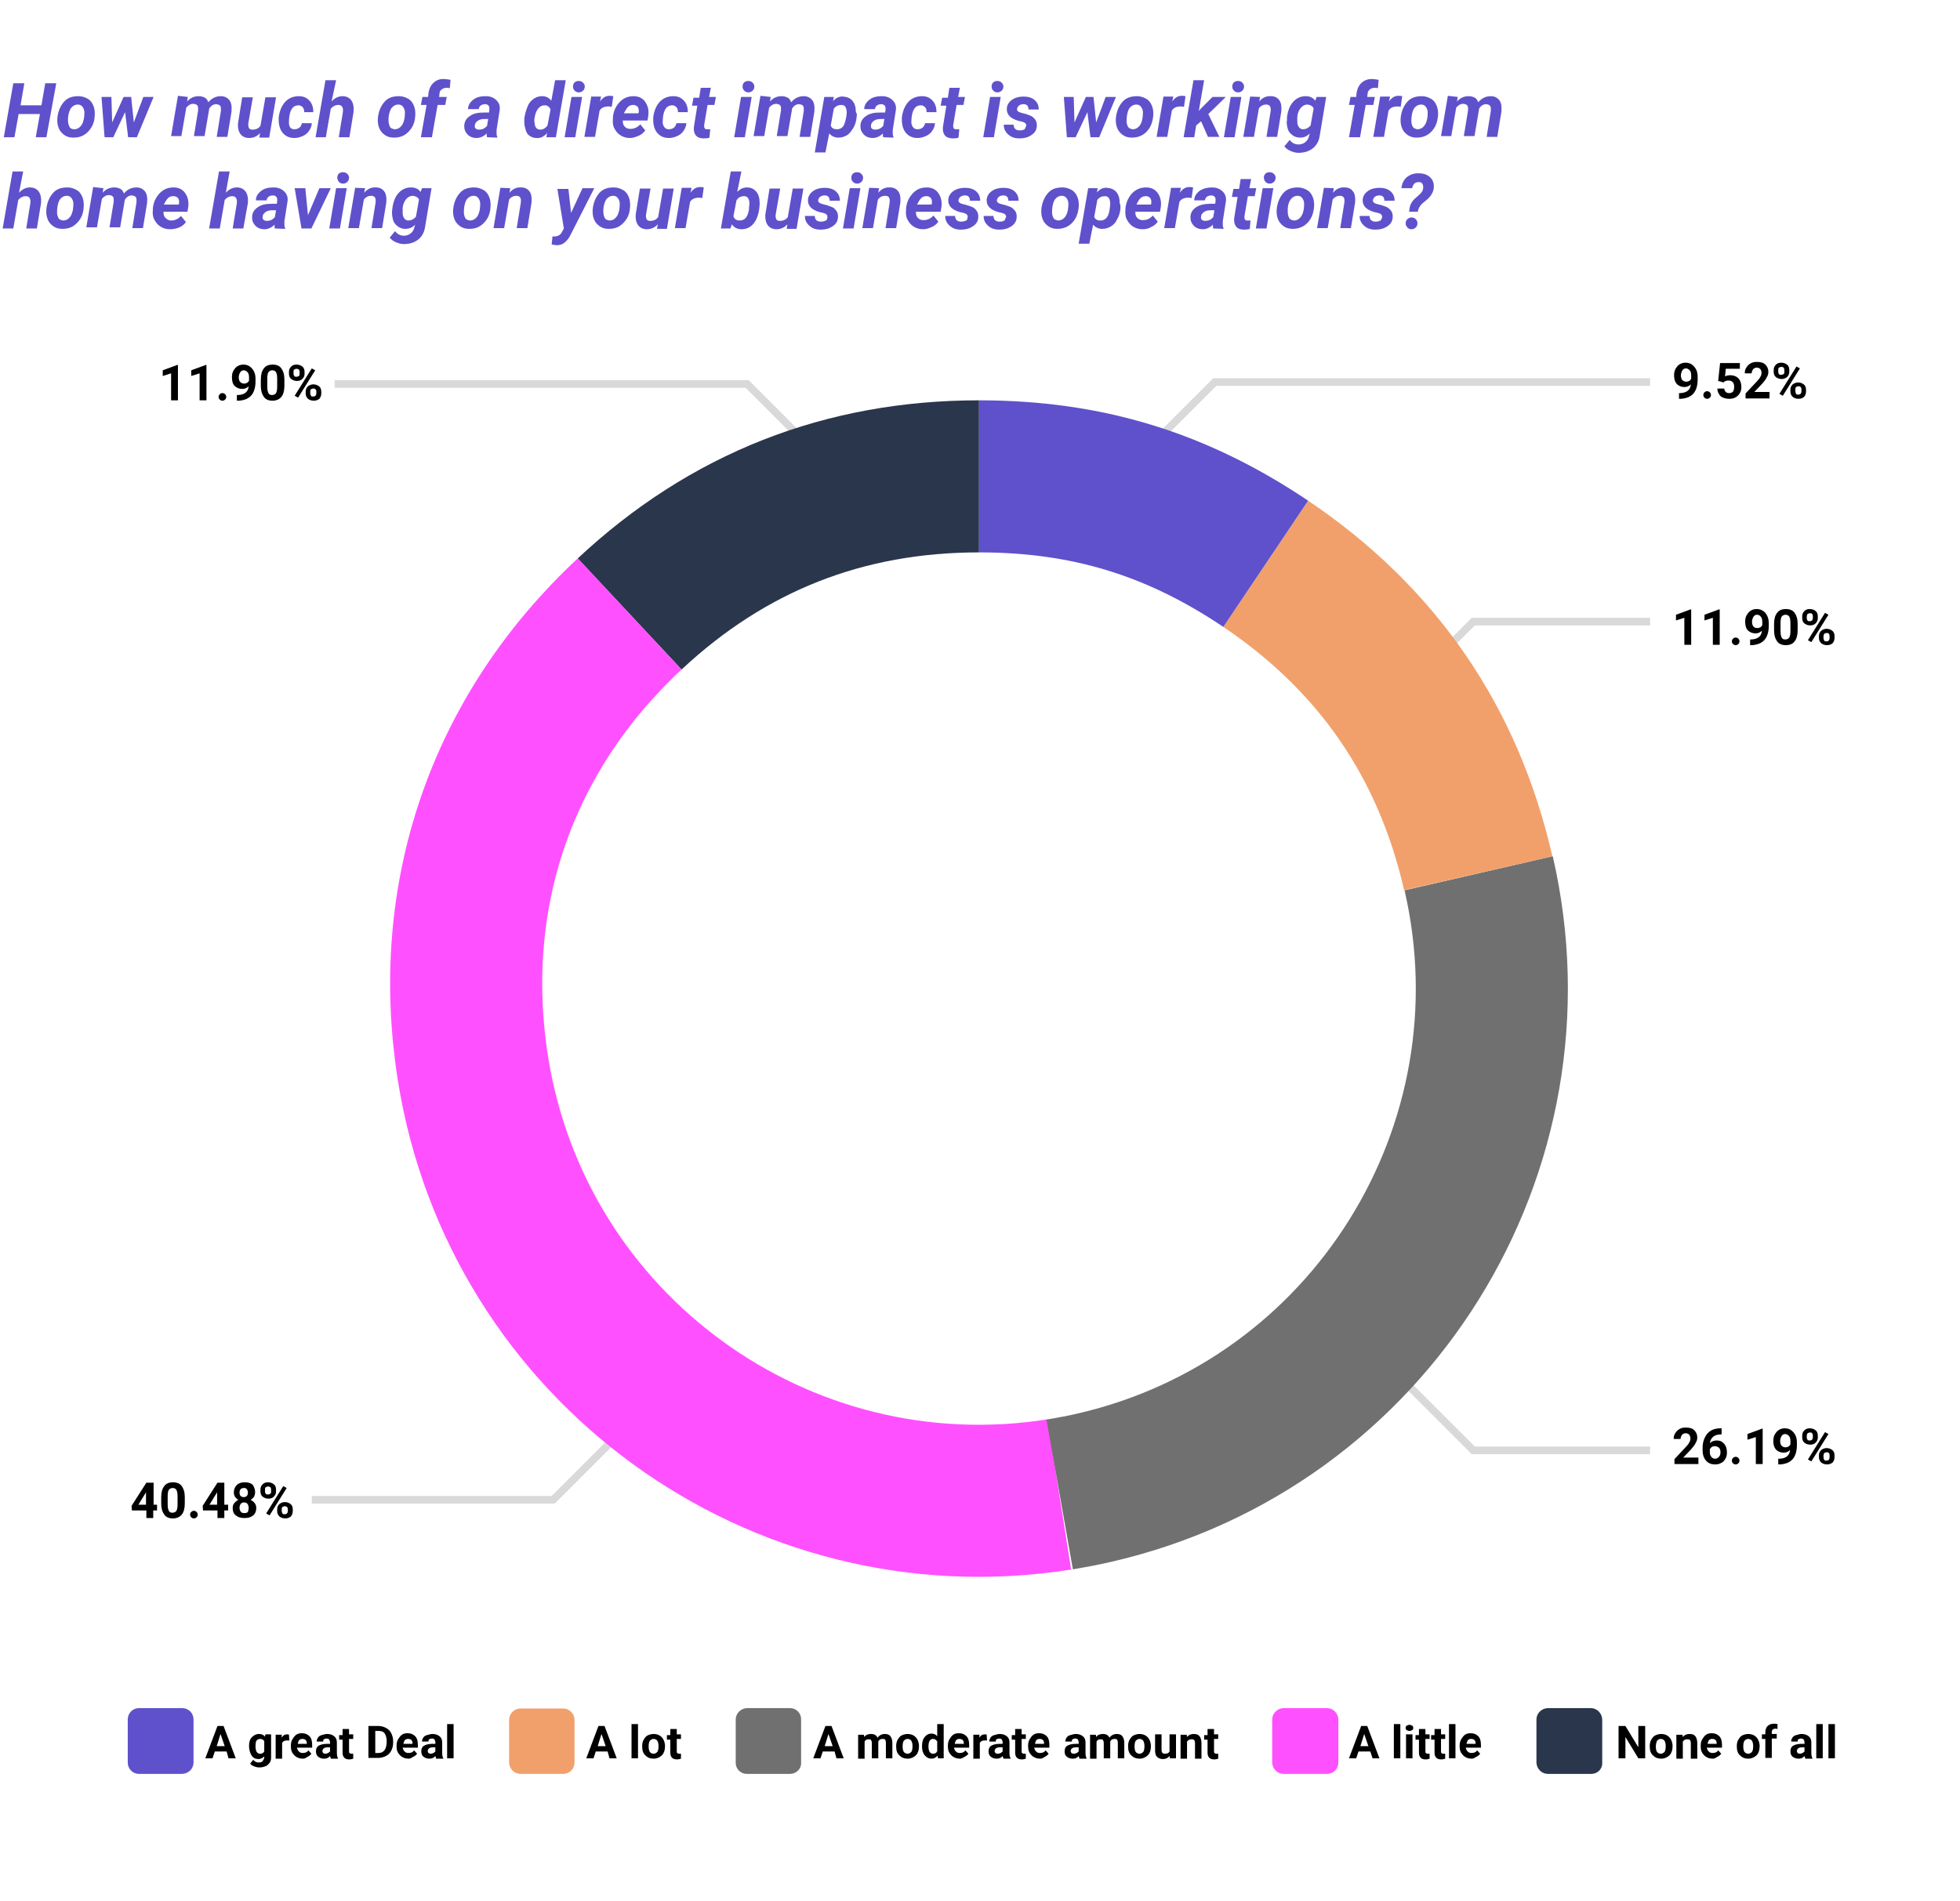 <?xml version="1.0" encoding="utf-8"?>
<!-- Generator: Adobe Illustrator 21.1.0, SVG Export Plug-In . SVG Version: 6.00 Build 0)  -->
<svg version="1.1" id="Figure02" xmlns="http://www.w3.org/2000/svg" xmlns:xlink="http://www.w3.org/1999/xlink" x="0px" y="0px"
	 viewBox="0 0 515.5 500" style="enable-background:new 0 0 515.5 500;" xml:space="preserve">
<style type="text/css">
	.st0{fill:none;}
	.st1{fill:none;stroke:#D9D9D9;stroke-width:2;stroke-miterlimit:10;}
	.st2{enable-background:new    ;}
	.st3{fill:#5F51CB;}
	.st4{fill:#F1A06B;}
	.st5{fill:#707070;}
	.st6{fill:#FF50FF;}
	.st7{fill:#2A364C;}
	.st8{fill:none;stroke:#2A364C;stroke-width:40;stroke-miterlimit:10;}
	.st9{fill:none;stroke:#FF50FF;stroke-width:40;stroke-miterlimit:10;}
	.st10{fill:none;stroke:#707070;stroke-width:40;stroke-miterlimit:10;}
	.st11{fill:none;stroke:#F1A06B;stroke-width:40;stroke-miterlimit:10;}
	.st12{fill:none;stroke:#5F51CB;stroke-width:40;stroke-miterlimit:10;}
</style>
<rect id="Rectangle_20" y="0" class="st0" width="515" height="500"/>
<path id="Path_61" class="st1" d="M297.5,122.5l22-22H434"/>
<g class="st2">
	<path d="M444.7,101.1c-0.5,0.5-1,0.7-1.7,0.7c-0.8,0-1.5-0.3-2-0.8c-0.5-0.6-0.7-1.3-0.7-2.3c0-0.6,0.1-1.2,0.4-1.7
		s0.6-0.9,1.1-1.2s1-0.4,1.6-0.4s1.2,0.2,1.6,0.5s0.8,0.7,1.1,1.3c0.3,0.6,0.4,1.2,0.4,2v0.7c0,1.5-0.4,2.8-1.1,3.6
		c-0.8,0.9-1.9,1.3-3.3,1.4h-0.5v-1.5h0.4C443.7,103.3,444.6,102.5,444.7,101.1z M443.5,100.4c0.3,0,0.6-0.1,0.8-0.2
		c0.2-0.2,0.4-0.3,0.5-0.6v-0.8c0-0.6-0.1-1.1-0.4-1.4s-0.6-0.5-1-0.5s-0.7,0.2-0.9,0.5c-0.2,0.3-0.4,0.8-0.4,1.3s0.1,0.9,0.3,1.2
		C442.7,100.2,443,100.4,443.5,100.4z"/>
	<path d="M448,103.9c0-0.3,0.1-0.5,0.3-0.7c0.2-0.2,0.4-0.3,0.7-0.3c0.3,0,0.5,0.1,0.7,0.3c0.2,0.2,0.3,0.4,0.3,0.7
		c0,0.3-0.1,0.5-0.3,0.7c-0.2,0.2-0.4,0.3-0.7,0.3c-0.3,0-0.5-0.1-0.7-0.3S448,104.2,448,103.9z"/>
	<path d="M451.9,100.2l0.5-4.7h5.2V97h-3.7l-0.2,2c0.4-0.2,0.9-0.3,1.4-0.3c0.9,0,1.6,0.3,2.1,0.8s0.8,1.3,0.8,2.3
		c0,0.6-0.1,1.1-0.4,1.6s-0.6,0.8-1.1,1.1c-0.5,0.3-1,0.4-1.7,0.4c-0.6,0-1.1-0.1-1.6-0.3s-0.9-0.5-1.1-1c-0.3-0.4-0.4-0.9-0.4-1.4
		h1.8c0,0.4,0.2,0.7,0.4,0.9c0.2,0.2,0.5,0.3,0.9,0.3s0.7-0.1,1-0.4c0.2-0.3,0.3-0.7,0.3-1.3c0-0.5-0.1-0.9-0.4-1.2
		c-0.3-0.3-0.6-0.4-1.1-0.4c-0.4,0-0.8,0.1-1.1,0.3l-0.2,0.2L451.9,100.2z"/>
	<path d="M465.4,104.8h-6.3v-1.3l3-3.2c0.4-0.4,0.7-0.8,0.9-1.2c0.2-0.3,0.3-0.7,0.3-1c0-0.4-0.1-0.7-0.3-1
		c-0.2-0.2-0.5-0.4-0.9-0.4s-0.7,0.1-1,0.4c-0.2,0.3-0.4,0.7-0.4,1.1h-1.8c0-0.6,0.1-1.1,0.4-1.5c0.3-0.5,0.6-0.8,1.1-1.1
		c0.5-0.3,1-0.4,1.7-0.4c1,0,1.7,0.2,2.2,0.7s0.8,1.1,0.8,1.9c0,0.5-0.1,0.9-0.4,1.4c-0.2,0.5-0.6,1-1.2,1.7l-2.1,2.2h4L465.4,104.8
		L465.4,104.8z"/>
	<path d="M466.5,97.3c0-0.6,0.2-1,0.6-1.4s0.9-0.5,1.4-0.5c0.6,0,1.1,0.2,1.5,0.5s0.6,0.8,0.6,1.4v0.5c0,0.6-0.2,1-0.6,1.4
		c-0.4,0.3-0.9,0.5-1.4,0.5c-0.6,0-1.1-0.2-1.5-0.5s-0.6-0.8-0.6-1.4V97.3z M467.7,97.8c0,0.3,0.1,0.5,0.2,0.6
		c0.1,0.2,0.3,0.2,0.6,0.2c0.2,0,0.4-0.1,0.6-0.2s0.2-0.4,0.2-0.6v-0.5c0-0.3-0.1-0.5-0.2-0.6s-0.3-0.2-0.6-0.2
		c-0.2,0-0.4,0.1-0.6,0.2s-0.2,0.4-0.2,0.6V97.8z M468.9,104.1l-0.9-0.5l4.5-7.2l0.9,0.5L468.9,104.1z M470.9,102.5
		c0-0.6,0.2-1,0.6-1.4c0.4-0.3,0.9-0.5,1.4-0.5c0.6,0,1.1,0.2,1.5,0.5s0.6,0.8,0.6,1.4v0.5c0,0.6-0.2,1-0.5,1.4
		c-0.4,0.3-0.8,0.5-1.5,0.5c-0.6,0-1.1-0.2-1.5-0.5c-0.4-0.4-0.6-0.8-0.6-1.4V102.5z M472.2,103c0,0.2,0.1,0.4,0.2,0.6
		s0.3,0.2,0.6,0.2c0.5,0,0.8-0.3,0.8-0.9v-0.5c0-0.3-0.1-0.5-0.2-0.6s-0.3-0.2-0.6-0.2s-0.4,0.1-0.6,0.2s-0.2,0.4-0.2,0.6L472.2,103
		L472.2,103z"/>
</g>
<path id="Path_62" class="st1" d="M218.5,123l-22-22H88"/>
<g class="st2">
	<path d="M46.9,105.3H45v-7.1l-2.2,0.7v-1.5l3.8-1.4h0.2v9.3H46.9z"/>
	<path d="M54.3,105.3h-1.8v-7.1l-2.2,0.7v-1.5l3.8-1.4h0.2V105.3z"/>
	<path d="M57.5,104.4c0-0.3,0.1-0.5,0.3-0.7s0.4-0.3,0.7-0.3s0.5,0.1,0.7,0.3c0.2,0.2,0.3,0.4,0.3,0.7c0,0.3-0.1,0.5-0.3,0.7
		s-0.4,0.3-0.7,0.3s-0.5-0.1-0.7-0.3S57.5,104.7,57.5,104.4z"/>
	<path d="M65.4,101.6c-0.5,0.5-1,0.7-1.7,0.7c-0.8,0-1.5-0.3-2-0.8s-0.7-1.3-0.7-2.3c0-0.6,0.1-1.2,0.4-1.7c0.3-0.5,0.6-0.9,1.1-1.2
		s1-0.4,1.6-0.4s1.2,0.2,1.6,0.5s0.8,0.7,1.1,1.3c0.3,0.6,0.4,1.2,0.4,2v0.7c0,1.5-0.4,2.8-1.1,3.6c-0.8,0.9-1.9,1.3-3.3,1.4h-0.5
		v-1.5h0.4C64.4,103.8,65.3,103,65.4,101.6z M64.2,100.9c0.3,0,0.6-0.1,0.8-0.2c0.2-0.2,0.4-0.3,0.5-0.6v-0.8c0-0.6-0.1-1.1-0.4-1.4
		s-0.6-0.5-1-0.5s-0.7,0.2-0.9,0.5s-0.4,0.8-0.4,1.3s0.1,0.9,0.3,1.2C63.4,100.7,63.7,100.9,64.2,100.9z"/>
	<path d="M74.8,101.5c0,1.3-0.3,2.3-0.8,2.9s-1.3,1-2.3,1s-1.8-0.3-2.3-1s-0.8-1.6-0.8-2.9v-1.7c0-1.3,0.3-2.3,0.8-2.9
		c0.5-0.7,1.3-1,2.3-1s1.8,0.3,2.3,1s0.8,1.6,0.8,2.9V101.5z M72.9,99.6c0-0.8-0.1-1.3-0.3-1.7c-0.2-0.3-0.5-0.5-1-0.5
		c-0.4,0-0.8,0.2-1,0.5s-0.3,0.9-0.3,1.6v2.2c0,0.8,0.1,1.3,0.3,1.7c0.2,0.4,0.5,0.5,1,0.5c0.4,0,0.8-0.2,1-0.5
		c0.2-0.4,0.3-0.9,0.3-1.6V99.6z"/>
	<path d="M76,97.8c0-0.6,0.2-1,0.6-1.4s0.9-0.5,1.4-0.5c0.6,0,1.1,0.2,1.5,0.5s0.6,0.8,0.6,1.4v0.5c0,0.6-0.2,1-0.6,1.4
		s-0.9,0.5-1.4,0.5c-0.6,0-1.1-0.2-1.5-0.5S76,98.9,76,98.3V97.8z M77.2,98.3c0,0.3,0.1,0.5,0.2,0.6c0.1,0.2,0.3,0.2,0.6,0.2
		s0.4-0.1,0.6-0.2s0.2-0.4,0.2-0.6v-0.5c0-0.3-0.1-0.5-0.2-0.6S78.2,97,78,97s-0.4,0.1-0.6,0.2s-0.2,0.4-0.2,0.6
		C77.2,97.8,77.2,98.3,77.2,98.3z M78.4,104.6l-0.9-0.5l4.5-7.2l0.9,0.5L78.4,104.6z M80.4,103c0-0.6,0.2-1,0.6-1.4
		c0.4-0.3,0.9-0.5,1.4-0.5c0.6,0,1.1,0.2,1.5,0.5s0.6,0.8,0.6,1.4v0.5c0,0.6-0.2,1-0.5,1.4c-0.4,0.3-0.8,0.5-1.5,0.5
		c-0.6,0-1.1-0.2-1.5-0.5c-0.4-0.4-0.6-0.8-0.6-1.4V103z M81.6,103.5c0,0.2,0.1,0.4,0.2,0.6s0.3,0.2,0.6,0.2c0.5,0,0.8-0.3,0.8-0.9
		V103c0-0.3-0.1-0.5-0.2-0.6s-0.3-0.2-0.6-0.2s-0.4,0.1-0.6,0.2s-0.2,0.4-0.2,0.6C81.6,103,81.6,103.5,81.6,103.5z"/>
</g>
<rect id="Rectangle_21" x="19.8" y="19" class="st0" width="468.2" height="46.5"/>
<g class="st2">
	<path class="st3" d="M12.2,36.1H9.4l1.1-6.1H4.9l-1.1,6.1H1l2.5-14.2h2.9l-1,5.8h5.5l1-5.8h2.9L12.2,36.1z"/>
	<path class="st3" d="M20.7,25.3c0.9,0,1.7,0.3,2.4,0.7s1.2,1.1,1.5,1.9s0.4,1.7,0.3,2.7c-0.1,1.7-0.7,3-1.8,4.1s-2.3,1.5-3.8,1.5
		c-0.9,0-1.7-0.2-2.4-0.7s-1.2-1.1-1.5-1.9s-0.4-1.7-0.3-2.7c0.2-1.7,0.8-3.1,1.8-4.2S19.2,25.3,20.7,25.3z M17.9,31.9
		c0,0.6,0.2,1.1,0.4,1.5S19,34,19.5,34c0.8,0,1.5-0.4,2-1.2s0.7-1.9,0.7-3.2c0-0.6-0.2-1.1-0.5-1.5s-0.7-0.6-1.2-0.6
		c-0.8,0-1.5,0.4-2,1.2C18.1,29.5,17.8,30.6,17.9,31.9z"/>
	<path class="st3" d="M35.2,32.2l2.5-6.7h2.7L36,36.1h-2.3l-0.8-6.6l-3.1,6.6h-2.3l-0.8-10.6h2.6l0.2,6.7l3-6.7h2L35.2,32.2z"/>
	<path class="st3" d="M49.4,25.5l-0.2,1.2c0.9-1,1.9-1.4,3.1-1.4c0.7,0,1.2,0.2,1.6,0.4s0.7,0.7,0.9,1.2c0.9-1.1,2-1.6,3.3-1.6
		c1,0,1.7,0.4,2.2,1s0.7,1.6,0.6,2.8v0.2L59.8,36H57l1.1-6.8c0-0.2,0-0.5,0-0.7c0-0.7-0.4-1-1.2-1.1c-0.8,0-1.4,0.4-1.9,1.2v0.2
		l-1.2,7H51l1.1-6.7c0-0.2,0-0.5,0-0.7c0-0.7-0.4-1-1.2-1.1c-0.7,0-1.3,0.3-1.9,1l-1.3,7.5H45l1.8-10.6L49.4,25.5z"/>
	<path class="st3" d="M68.4,35c-0.8,0.9-1.8,1.3-2.9,1.3c-1,0-1.8-0.4-2.3-1.1s-0.7-1.7-0.6-2.8l1.1-6.8h2.8l-1.2,6.9
		c0,0.2,0,0.4,0,0.6c0.1,0.7,0.4,1,1.1,1c0.9,0,1.6-0.3,2.1-1l1.3-7.5h2.8l-1.8,10.6h-2.6L68.4,35z"/>
	<path class="st3" d="M77.4,34c0.5,0,0.9-0.1,1.3-0.4s0.6-0.7,0.7-1.2H82c0,0.7-0.3,1.4-0.7,2s-1,1.1-1.7,1.4s-1.4,0.5-2.2,0.5
		c-1.3,0-2.3-0.5-3-1.3s-1.1-2-1.1-3.5V31v-0.1c0.2-1.7,0.8-3.1,1.7-4.1s2.2-1.5,3.6-1.5c1.2,0,2.1,0.4,2.8,1.2s1,1.7,1,3H80
		c0-0.6-0.1-1-0.4-1.3s-0.6-0.5-1.1-0.5c-1.3,0-2.1,0.9-2.4,2.9C76,31.2,76,31.8,76,32.3C76,33.4,76.5,34,77.4,34z"/>
	<path class="st3" d="M87.2,26.7c0.8-0.9,1.8-1.4,2.9-1.4c1,0,1.8,0.4,2.3,1.1s0.7,1.7,0.6,3l-1.1,6.7h-2.8l1.1-6.7
		c0-0.3,0-0.5,0-0.7c-0.1-0.7-0.5-1.1-1.2-1.1s-1.4,0.3-2,1l-1.3,7.5H83l2.6-15h2.8L87.2,26.7z"/>
	<path class="st3" d="M105,25.3c0.9,0,1.7,0.3,2.4,0.7s1.2,1.1,1.5,1.9s0.4,1.7,0.3,2.7c-0.1,1.7-0.7,3-1.8,4.1s-2.3,1.5-3.8,1.5
		c-0.9,0-1.7-0.2-2.4-0.7s-1.2-1.1-1.5-1.9s-0.4-1.7-0.3-2.7c0.2-1.7,0.8-3.1,1.8-4.2S103.5,25.3,105,25.3z M102.2,31.9
		c0,0.6,0.2,1.1,0.4,1.5s0.7,0.5,1.2,0.6c0.8,0,1.5-0.4,2-1.2s0.7-1.9,0.7-3.2c0-0.6-0.2-1.1-0.5-1.5s-0.7-0.6-1.2-0.6
		c-0.8,0-1.5,0.4-2,1.2C102.4,29.5,102.1,30.6,102.2,31.9z"/>
	<path class="st3" d="M110.7,36.1l1.5-8.5h-1.5l0.4-2.1h1.5l0.1-1.1c0.2-1.1,0.6-2,1.4-2.7s1.7-1,2.9-0.9c0.4,0,0.9,0.1,1.5,0.2
		l-0.2,2.2c-0.3-0.1-0.6-0.1-0.8-0.1c-0.5,0-0.9,0.1-1.3,0.4s-0.6,0.6-0.6,1.1l-0.1,0.9h2l-0.4,2.1h-2l-1.5,8.5H110.7z"/>
	<path class="st3" d="M128.1,36.1c-0.1-0.3-0.1-0.6-0.1-1c-0.8,0.8-1.7,1.2-2.7,1.2c-0.9,0-1.7-0.3-2.3-0.9s-0.9-1.3-0.9-2.2
		c0-1.2,0.5-2,1.5-2.7s2.2-0.9,3.7-0.9h1.3l0.1-0.6c0-0.2,0-0.4,0-0.6c0-0.3-0.1-0.5-0.3-0.7s-0.5-0.3-0.8-0.3
		c-0.4,0-0.8,0.1-1.1,0.3s-0.5,0.5-0.6,1h-2.8c0-1,0.5-1.8,1.4-2.5s2-0.9,3.3-0.9c1.2,0,2.1,0.4,2.8,1.1s1,1.6,0.8,2.7l-0.8,5.1v0.6
		c0,0.5,0,0.9,0.2,1.2v0.2L128.1,36.1L128.1,36.1z M126,34.1c0.8,0,1.5-0.3,2.1-1l0.3-1.8h-1c-1,0-1.7,0.3-2.2,0.9
		c-0.2,0.2-0.3,0.5-0.3,0.8c-0.1,0.4,0,0.6,0.2,0.8S125.6,34.1,126,34.1z"/>
	<path class="st3" d="M142.6,25.3c1,0,1.8,0.4,2.4,1.2l1-5.4h2.8l-2.6,15h-2.5l0.2-1.1c-0.8,0.9-1.7,1.4-2.8,1.3
		c-0.7,0-1.2-0.2-1.7-0.5s-0.9-0.8-1.1-1.5s-0.4-1.3-0.4-2.1c0-0.4,0-0.8,0-1.2l0.1-0.4c0.2-1.1,0.5-2,0.9-2.9s1-1.4,1.6-1.8
		S141.8,25.3,142.6,25.3z M140.6,31c-0.1,0.5-0.1,0.9,0,1.3c0.1,1.2,0.5,1.7,1.4,1.8c0.8,0,1.4-0.3,2-1.1l0.8-4.2
		c-0.3-0.7-0.8-1.1-1.5-1.1s-1.2,0.2-1.7,0.8S140.8,29.8,140.6,31z"/>
	<path class="st3" d="M151.3,36.1h-2.8l1.8-10.6h2.8L151.3,36.1z M150.7,22.8c0-0.4,0.1-0.8,0.4-1.1s0.7-0.4,1.1-0.4
		c0.4,0,0.8,0.1,1.1,0.4s0.5,0.6,0.5,1s-0.1,0.8-0.4,1.1s-0.7,0.5-1.1,0.5c-0.4,0-0.8-0.1-1.1-0.4S150.7,23.3,150.7,22.8z"/>
	<path class="st3" d="M160.9,28.1c-0.4-0.1-0.7-0.1-0.9-0.1c-1,0-1.8,0.3-2.3,1.1l-1.2,6.9h-2.8l1.8-10.6h2.6l-0.3,1.3
		c0.7-1,1.5-1.5,2.5-1.5c0.3,0,0.6,0,1,0.1L160.9,28.1z"/>
	<path class="st3" d="M165.7,36.3c-0.9,0-1.7-0.2-2.5-0.7s-1.2-1.1-1.6-1.8s-0.5-1.6-0.4-2.6v-0.4c0.1-1,0.4-2,0.9-2.8
		s1.1-1.5,1.9-2s1.7-0.7,2.6-0.7c1.4,0,2.4,0.5,3.1,1.5c0.7,1,1,2.2,0.8,3.7l-0.2,1.2h-6.5c0,0.7,0.1,1.2,0.5,1.6s0.8,0.6,1.5,0.6
		c1,0,1.9-0.4,2.6-1.2l1.3,1.6c-0.4,0.6-1,1.1-1.7,1.4S166.5,36.3,165.7,36.3z M166.6,27.6c-0.5,0-1,0.1-1.4,0.5s-0.7,0.9-1.1,1.7
		h3.8l0.1-0.3c0-0.3,0-0.5,0-0.7c-0.1-0.4-0.2-0.7-0.5-0.9S166.9,27.6,166.6,27.6z"/>
	<path class="st3" d="M175.9,34c0.5,0,0.9-0.1,1.3-0.4s0.6-0.7,0.7-1.2h2.6c0,0.7-0.3,1.4-0.7,2s-1,1.1-1.7,1.4s-1.4,0.5-2.2,0.5
		c-1.3,0-2.3-0.5-3-1.3s-1.1-2-1.1-3.5V31v-0.1c0.2-1.7,0.8-3.1,1.7-4.1s2.2-1.5,3.6-1.5c1.2,0,2.1,0.4,2.8,1.2s1,1.7,1,3h-2.6
		c0-0.6-0.1-1-0.4-1.3s-0.6-0.5-1.1-0.5c-1.3,0-2.1,0.9-2.4,2.9c-0.1,0.7-0.1,1.3-0.1,1.8C174.5,33.4,175,34,175.9,34z"/>
	<path class="st3" d="M187,22.9l-0.5,2.6h1.8l-0.4,2.1h-1.8l-0.9,5.3c0,0.3,0,0.6,0.1,0.8s0.3,0.3,0.7,0.3c0.1,0,0.4,0,0.8,0
		l-0.2,2.2c-0.5,0.2-1,0.2-1.6,0.2c-0.9,0-1.6-0.3-2-0.8s-0.6-1.3-0.5-2.2l0.9-5.6H182l0.4-2.1h1.5l0.4-2.6h2.7V22.9z"/>
	<path class="st3" d="M195.9,36.1h-2.8l1.8-10.6h2.8L195.9,36.1z M195.3,22.8c0-0.4,0.1-0.8,0.4-1.1s0.7-0.4,1.1-0.4
		c0.4,0,0.8,0.1,1.1,0.4s0.5,0.6,0.5,1s-0.1,0.8-0.4,1.1s-0.7,0.5-1.1,0.5c-0.4,0-0.8-0.1-1.1-0.4S195.3,23.3,195.3,22.8z"/>
	<path class="st3" d="M202.7,25.5l-0.2,1.2c0.9-1,1.9-1.4,3.1-1.4c0.7,0,1.2,0.2,1.6,0.4s0.7,0.7,0.9,1.2c0.9-1.1,2-1.6,3.3-1.6
		c1,0,1.7,0.4,2.2,1s0.7,1.6,0.6,2.8v0.2l-1.1,6.7h-2.8l1.1-6.8c0-0.2,0-0.5,0-0.7c0-0.7-0.4-1-1.2-1.1c-0.8,0-1.4,0.4-1.9,1.2v0.2
		l-1.2,7h-2.8l1.1-6.7c0-0.2,0-0.5,0-0.7c0-0.7-0.4-1-1.2-1.1c-0.7,0-1.3,0.3-1.9,1l-1.3,7.5h-2.8l1.8-10.6L202.7,25.5z"/>
	<path class="st3" d="M225.3,30.8c-0.1,1.1-0.4,2.1-0.9,2.9s-1,1.5-1.7,1.9s-1.4,0.6-2.2,0.6c-1,0-1.8-0.4-2.4-1.1l-1,5h-2.8
		l2.5-14.6h2.5l-0.2,1.1c0.8-0.9,1.7-1.3,2.7-1.2s1.8,0.4,2.4,1.1s0.9,1.7,0.9,3C225.4,29.8,225.4,30.3,225.3,30.8z M222.6,30.6
		l0.1-0.9c0-0.6-0.1-1.1-0.3-1.5s-0.6-0.6-1.1-0.6c-0.8,0-1.5,0.3-2,1l-0.8,4.4c0.2,0.7,0.8,1,1.6,1c0.7,0,1.2-0.2,1.7-0.8
		C222.1,32.7,222.4,31.8,222.6,30.6z"/>
	<path class="st3" d="M232.3,36.1c-0.1-0.3-0.1-0.6-0.1-1c-0.8,0.8-1.7,1.2-2.7,1.2c-0.9,0-1.7-0.3-2.3-0.9s-0.9-1.3-0.9-2.2
		c0-1.2,0.5-2,1.5-2.7s2.2-0.9,3.7-0.9h1.3l0.1-0.6c0-0.2,0-0.4,0-0.6c0-0.3-0.1-0.5-0.3-0.7s-0.5-0.3-0.8-0.3
		c-0.4,0-0.8,0.1-1.1,0.3s-0.5,0.5-0.6,1h-2.8c0-1,0.5-1.8,1.4-2.5s2-0.9,3.3-0.9c1.2,0,2.1,0.4,2.8,1.1s1,1.6,0.8,2.7l-0.8,5.1v0.6
		c0,0.5,0,0.9,0.2,1.2v0.2L232.3,36.1L232.3,36.1z M230.2,34.1c0.8,0,1.5-0.3,2.1-1l0.3-1.8h-1c-1,0-1.7,0.3-2.2,0.9
		c-0.2,0.2-0.3,0.5-0.3,0.8c-0.1,0.4,0,0.6,0.2,0.8S229.8,34.1,230.2,34.1z"/>
	<path class="st3" d="M241.3,34c0.5,0,0.9-0.1,1.3-0.4s0.6-0.7,0.7-1.2h2.6c0,0.7-0.3,1.4-0.7,2s-1,1.1-1.7,1.4s-1.4,0.5-2.2,0.5
		c-1.3,0-2.3-0.5-3-1.3s-1.1-2-1.1-3.5V31v-0.1c0.2-1.7,0.8-3.1,1.7-4.1s2.2-1.5,3.6-1.5c1.2,0,2.1,0.4,2.8,1.2s1,1.7,1,3h-2.6
		c0-0.6-0.1-1-0.4-1.3s-0.6-0.5-1.1-0.5c-1.3,0-2.1,0.9-2.4,2.9c-0.1,0.7-0.1,1.3-0.1,1.8C239.9,33.4,240.4,34,241.3,34z"/>
	<path class="st3" d="M252.5,22.9l-0.5,2.6h1.8l-0.4,2.1h-1.8l-0.9,5.3c0,0.3,0,0.6,0.1,0.8s0.3,0.3,0.7,0.3c0.1,0,0.4,0,0.8,0
		l-0.2,2.2c-0.5,0.2-1,0.2-1.6,0.2c-0.9,0-1.6-0.3-2-0.8s-0.6-1.3-0.5-2.2l0.9-5.6h-1.5l0.4-2.1h1.5l0.4-2.6h2.8V22.9z"/>
	<path class="st3" d="M261.4,36.1h-2.8l1.8-10.6h2.8L261.4,36.1z M260.8,22.8c0-0.4,0.1-0.8,0.4-1.1c0.3-0.3,0.7-0.4,1.1-0.4
		s0.8,0.1,1.1,0.4c0.3,0.3,0.5,0.6,0.5,1s-0.1,0.8-0.4,1.1s-0.7,0.5-1.1,0.5s-0.8-0.1-1.1-0.4C261,23.6,260.8,23.3,260.8,22.8z"/>
	<path class="st3" d="M269.9,33.1c0.1-0.5-0.3-0.9-1.1-1.1l-0.9-0.2c-2.1-0.6-3.1-1.6-3.1-3.1c0-1,0.5-1.8,1.3-2.4s1.9-0.9,3.1-0.9
		s2.2,0.3,2.9,0.9c0.7,0.6,1.1,1.4,1.1,2.5h-2.7c0-0.9-0.4-1.4-1.3-1.4c-0.4,0-0.8,0.1-1.1,0.3c-0.3,0.2-0.5,0.5-0.6,0.9
		c-0.1,0.5,0.3,0.9,1.2,1.1l0.4,0.1c0.9,0.2,1.6,0.5,2.1,0.7c0.5,0.3,0.8,0.6,1.1,1c0.3,0.4,0.4,0.9,0.4,1.5c0,0.7-0.2,1.3-0.6,1.8
		s-1,0.9-1.7,1.2s-1.5,0.4-2.3,0.4c-1.2,0-2.1-0.3-2.9-1s-1.2-1.5-1.2-2.6h2.6c0,1,0.6,1.5,1.6,1.5c0.5,0,0.9-0.1,1.3-0.3
		C269.6,33.7,269.8,33.4,269.9,33.1z"/>
	<path class="st3" d="M288.3,32.2l2.5-6.7h2.7l-4.4,10.6h-2.3l-0.8-6.6l-3.1,6.6h-2.3l-0.8-10.6h2.6l0.2,6.7l3-6.7h2L288.3,32.2z"/>
	<path class="st3" d="M299.1,25.3c0.9,0,1.7,0.3,2.4,0.7s1.2,1.1,1.5,1.9s0.4,1.7,0.3,2.7c-0.2,1.7-0.7,3-1.8,4.1
		c-1,1-2.3,1.5-3.8,1.5c-0.9,0-1.7-0.2-2.4-0.7c-0.7-0.5-1.2-1.1-1.5-1.9c-0.3-0.8-0.4-1.7-0.3-2.7c0.2-1.7,0.8-3.1,1.8-4.2
		S297.7,25.3,299.1,25.3z M296.3,31.9c0,0.6,0.2,1.1,0.4,1.5c0.3,0.4,0.7,0.5,1.2,0.6c0.8,0,1.5-0.4,2-1.2s0.7-1.9,0.7-3.2
		c0-0.6-0.2-1.1-0.5-1.5s-0.7-0.6-1.2-0.6c-0.8,0-1.5,0.4-2,1.2C296.5,29.5,296.3,30.6,296.3,31.9z"/>
	<path class="st3" d="M311.4,28.1c-0.4-0.1-0.7-0.1-0.9-0.1c-1,0-1.8,0.3-2.3,1.1L307,36h-2.8l1.8-10.6h2.6l-0.3,1.3
		c0.7-1,1.5-1.5,2.5-1.5c0.3,0,0.6,0,1,0.1L311.4,28.1z"/>
	<path class="st3" d="M315.9,31.9l-1.3,1.1l-0.5,3.1h-2.8l2.6-15h2.8l-1.4,8.1l0.5-0.6l3.1-3.1h3.5l-4.6,4.5l2.9,6h-3L315.9,31.9z"
		/>
	<path class="st3" d="M324.7,36.1h-2.8l1.8-10.6h2.8L324.7,36.1z M324.1,22.8c0-0.4,0.1-0.8,0.4-1.1c0.3-0.3,0.7-0.4,1.1-0.4
		s0.8,0.1,1.1,0.4c0.3,0.3,0.5,0.6,0.5,1s-0.1,0.8-0.4,1.1s-0.7,0.5-1.1,0.5s-0.8-0.1-1.1-0.4S324.1,23.3,324.1,22.8z"/>
	<path class="st3" d="M331.4,25.5l-0.2,1.2c0.8-1,1.9-1.5,3.1-1.4c1,0,1.7,0.4,2.2,1.1s0.6,1.7,0.5,2.9l-1.1,6.7h-2.8l1.1-6.8
		c0-0.3,0-0.5,0-0.7c-0.1-0.7-0.5-1-1.2-1s-1.4,0.3-1.9,1l-1.3,7.5H327l1.8-10.6L331.4,25.5z"/>
	<path class="st3" d="M338.5,30.8c0.2-1.6,0.7-3,1.6-4s2-1.5,3.3-1.5c1.1,0,2,0.4,2.5,1.2l0.4-1h2.5l-1.7,10.2
		c-0.2,1.4-0.8,2.5-1.8,3.3s-2.3,1.2-3.8,1.2c-0.7,0-1.4-0.2-2.1-0.5s-1.2-0.7-1.6-1.2l1.4-1.7c0.6,0.8,1.4,1.2,2.3,1.2
		c0.7,0,1.3-0.2,1.8-0.6s0.9-1,1-1.7l0.2-0.6c-0.8,0.8-1.6,1.1-2.6,1.1s-1.8-0.4-2.5-1.1s-0.9-1.7-1-2.9
		C338.5,31.8,338.5,31.3,338.5,30.8z M341.2,31.9c0,0.6,0.1,1.1,0.4,1.5s0.6,0.6,1.1,0.6c0.7,0,1.4-0.3,2-1l0.8-4.5
		c-0.3-0.6-0.8-0.9-1.6-1c-0.7,0-1.3,0.3-1.8,0.9s-0.8,1.4-0.9,2.3C341.2,31.2,341.2,31.6,341.2,31.9z"/>
	<path class="st3" d="M354.8,36.1l1.5-8.5h-1.5l0.4-2.1h1.5l0.1-1.1c0.2-1.1,0.6-2,1.4-2.7c0.7-0.6,1.7-1,2.9-0.9
		c0.4,0,0.9,0.1,1.5,0.2l-0.2,2.2c-0.3-0.1-0.6-0.1-0.8-0.1c-0.5,0-0.9,0.1-1.3,0.4c-0.3,0.3-0.6,0.6-0.6,1.1l-0.1,0.9h2l-0.4,2.1
		h-2l-1.5,8.5H354.8z"/>
	<path class="st3" d="M368.4,28.1c-0.4-0.1-0.7-0.1-0.9-0.1c-1,0-1.8,0.3-2.3,1.1L364,36h-2.8l1.8-10.6h2.6l-0.3,1.3
		c0.7-1,1.5-1.5,2.5-1.5c0.3,0,0.6,0,1,0.1L368.4,28.1z"/>
	<path class="st3" d="M374,25.3c0.9,0,1.7,0.3,2.4,0.7s1.2,1.1,1.5,1.9s0.4,1.7,0.3,2.7c-0.2,1.7-0.7,3-1.8,4.1
		c-1,1-2.3,1.5-3.8,1.5c-0.9,0-1.7-0.2-2.4-0.7c-0.7-0.5-1.2-1.1-1.5-1.9c-0.3-0.8-0.4-1.7-0.3-2.7c0.2-1.7,0.8-3.1,1.8-4.2
		S372.6,25.3,374,25.3z M371.2,31.9c0,0.6,0.2,1.1,0.4,1.5c0.3,0.4,0.7,0.5,1.2,0.6c0.8,0,1.5-0.4,2-1.2s0.7-1.9,0.7-3.2
		c0-0.6-0.2-1.1-0.5-1.5s-0.7-0.6-1.2-0.6c-0.8,0-1.5,0.4-2,1.2C371.4,29.5,371.2,30.6,371.2,31.9z"/>
	<path class="st3" d="M383.4,25.5l-0.2,1.2c0.9-1,1.9-1.4,3.1-1.4c0.7,0,1.2,0.2,1.6,0.4s0.7,0.7,0.9,1.2c0.9-1.1,2-1.6,3.3-1.6
		c1,0,1.7,0.4,2.2,1s0.7,1.6,0.6,2.8v0.2l-1.1,6.7H391l1.1-6.8c0-0.2,0-0.5,0-0.7c0-0.7-0.4-1-1.2-1.1c-0.8,0-1.4,0.4-1.9,1.2v0.2
		l-1.2,7H385l1.1-6.7c0-0.2,0-0.5,0-0.7c0-0.7-0.4-1-1.2-1.1c-0.7,0-1.3,0.3-1.9,1l-1.3,7.5H379l1.8-10.6L383.4,25.5z"/>
</g>
<g class="st2">
	<path class="st3" d="M5,50.7c0.8-0.9,1.8-1.4,2.9-1.4c1,0,1.8,0.4,2.3,1.1s0.7,1.7,0.6,3l-1.1,6.7H6.9L8,53.4c0-0.3,0-0.5,0-0.7
		c-0.1-0.7-0.5-1.1-1.2-1.1s-1.4,0.3-2,1l-1.3,7.5H0.7l2.6-15h2.8L5,50.7z"/>
	<path class="st3" d="M17.8,49.3c0.9,0,1.7,0.3,2.4,0.7s1.2,1.1,1.5,1.9s0.4,1.7,0.3,2.7c-0.1,1.7-0.7,3-1.8,4.1s-2.3,1.5-3.8,1.5
		c-0.9,0-1.7-0.2-2.4-0.7s-1.2-1.1-1.5-1.9s-0.4-1.7-0.3-2.7c0.2-1.7,0.8-3.1,1.8-4.2S16.3,49.3,17.8,49.3z M15,55.9
		c0,0.6,0.2,1.1,0.4,1.5s0.7,0.5,1.2,0.6c0.8,0,1.5-0.4,2-1.2s0.7-1.9,0.7-3.2c0-0.6-0.2-1.1-0.5-1.5s-0.7-0.6-1.2-0.6
		c-0.8,0-1.5,0.4-2,1.2C15.2,53.5,15,54.6,15,55.9z"/>
	<path class="st3" d="M27.2,49.5L27,50.7c0.9-1,1.9-1.4,3.1-1.4c0.7,0,1.2,0.2,1.6,0.4c0.4,0.2,0.7,0.7,0.9,1.2
		c0.9-1.1,2-1.6,3.3-1.6c1,0,1.7,0.4,2.2,1s0.7,1.6,0.6,2.8v0.2L37.6,60h-2.8l1.1-6.8c0-0.2,0-0.5,0-0.7c0-0.7-0.4-1-1.2-1.1
		c-0.8,0-1.4,0.4-1.9,1.2v0.2l-1.2,7h-2.8l1.1-6.7c0-0.2,0-0.5,0-0.7c0-0.7-0.4-1-1.2-1.1c-0.7,0-1.3,0.3-1.9,1l-1.3,7.5h-2.8
		l1.8-10.6L27.2,49.5z"/>
	<path class="st3" d="M44.7,60.3c-0.9,0-1.7-0.2-2.5-0.7s-1.2-1.1-1.6-1.8s-0.5-1.6-0.4-2.6v-0.4c0.1-1,0.4-2,0.9-2.8s1.1-1.5,1.9-2
		s1.7-0.7,2.6-0.7c1.4,0,2.4,0.5,3.1,1.5c0.7,1,1,2.2,0.8,3.7l-0.2,1.2H43c0,0.7,0.1,1.2,0.5,1.6S44.4,58,45,58c1,0,1.9-0.4,2.6-1.2
		l1.3,1.6c-0.4,0.6-1,1.1-1.7,1.4S45.6,60.3,44.7,60.3z M45.6,51.6c-0.5,0-1,0.1-1.4,0.5s-0.7,0.9-1.1,1.7H47l0.1-0.3
		c0-0.3,0-0.5,0-0.7c-0.1-0.4-0.2-0.7-0.5-0.9S46,51.6,45.6,51.6z"/>
	<path class="st3" d="M59.4,50.7c0.8-0.9,1.8-1.4,2.9-1.4c1,0,1.8,0.4,2.3,1.1s0.7,1.7,0.6,3L64,60.1h-2.8l1.1-6.7
		c0-0.3,0-0.5,0-0.7c-0.1-0.7-0.5-1.1-1.2-1.1s-1.4,0.3-2,1l-1.3,7.5H55l2.6-15h2.8L59.4,50.7z"/>
	<path class="st3" d="M72.3,60.1c-0.1-0.3-0.1-0.6-0.1-1c-0.8,0.8-1.7,1.2-2.7,1.2c-0.9,0-1.7-0.3-2.3-0.9s-0.9-1.3-0.9-2.2
		c0-1.2,0.5-2,1.5-2.7s2.2-0.9,3.7-0.9h1.3l0.1-0.6c0-0.2,0-0.4,0-0.6c0-0.3-0.1-0.5-0.3-0.7s-0.5-0.3-0.8-0.3
		c-0.4,0-0.8,0.1-1.1,0.3s-0.5,0.5-0.6,1h-2.8c0-1,0.5-1.8,1.4-2.5s2-0.9,3.3-0.9c1.2,0,2.1,0.4,2.8,1.1s1,1.6,0.8,2.7l-0.8,5.1v0.6
		c0,0.5,0,0.9,0.2,1.2v0.2L72.3,60.1L72.3,60.1z M70.2,58.1c0.8,0,1.5-0.3,2.1-1l0.3-1.8h-1c-1,0-1.7,0.3-2.2,0.9
		c-0.2,0.2-0.3,0.5-0.3,0.8c-0.1,0.4,0,0.6,0.2,0.8S69.8,58.1,70.2,58.1z"/>
	<path class="st3" d="M81,56.6l3-7.1h3l-5.1,10.6h-2.6l-1.8-10.6h2.8L81,56.6z"/>
	<path class="st3" d="M89.4,60.1h-2.8l1.8-10.6h2.8L89.4,60.1z M88.7,46.8c0-0.4,0.1-0.8,0.4-1.1s0.7-0.4,1.1-0.4s0.8,0.1,1.1,0.4
		s0.5,0.6,0.5,1s-0.1,0.8-0.4,1.1s-0.7,0.5-1.1,0.5s-0.8-0.1-1.1-0.4S88.8,47.3,88.7,46.8z"/>
	<path class="st3" d="M96,49.5l-0.2,1.2c0.8-1,1.9-1.5,3.1-1.4c1,0,1.7,0.4,2.2,1.1s0.6,1.7,0.5,2.9l-1.1,6.7h-2.8l1.1-6.8
		c0-0.3,0-0.5,0-0.7c-0.1-0.7-0.5-1-1.2-1s-1.4,0.3-1.9,1L94.4,60h-2.8l1.8-10.6L96,49.5z"/>
	<path class="st3" d="M103.2,54.8c0.2-1.6,0.7-3,1.6-4s2-1.5,3.3-1.5c1.1,0,2,0.4,2.5,1.2l0.4-1h2.5l-1.7,10.2
		c-0.2,1.4-0.8,2.5-1.8,3.3s-2.3,1.2-3.8,1.2c-0.7,0-1.4-0.2-2.1-0.5s-1.2-0.7-1.6-1.2l1.4-1.7c0.6,0.8,1.4,1.2,2.3,1.2
		c0.7,0,1.3-0.2,1.8-0.6s0.9-1,1-1.7l0.2-0.6c-0.8,0.8-1.6,1.1-2.6,1.1s-1.8-0.4-2.5-1.1s-0.9-1.7-1-2.9
		C103.1,55.8,103.1,55.3,103.2,54.8z M105.9,55.9c0,0.6,0.1,1.1,0.4,1.5s0.6,0.6,1.1,0.6c0.7,0,1.4-0.3,2-1l0.8-4.5
		c-0.3-0.6-0.8-0.9-1.6-1c-0.7,0-1.3,0.3-1.8,0.9s-0.8,1.4-0.9,2.3C105.9,55.2,105.9,55.6,105.9,55.9z"/>
	<path class="st3" d="M124.8,49.3c0.9,0,1.7,0.3,2.4,0.7s1.2,1.1,1.5,1.9s0.4,1.7,0.3,2.7c-0.1,1.7-0.7,3-1.8,4.1s-2.3,1.5-3.8,1.5
		c-0.9,0-1.7-0.2-2.4-0.7s-1.2-1.1-1.5-1.9s-0.4-1.7-0.3-2.7c0.2-1.7,0.8-3.1,1.8-4.2S123.3,49.3,124.8,49.3z M122,55.9
		c0,0.6,0.2,1.1,0.4,1.5s0.7,0.5,1.2,0.6c0.8,0,1.5-0.4,2-1.2s0.7-1.9,0.7-3.2c0-0.6-0.2-1.1-0.5-1.5s-0.7-0.6-1.2-0.6
		c-0.8,0-1.5,0.4-2,1.2C122.2,53.5,122,54.6,122,55.9z"/>
	<path class="st3" d="M134.2,49.5l-0.2,1.2c0.8-1,1.9-1.5,3.1-1.4c1,0,1.7,0.4,2.2,1.1s0.6,1.7,0.5,2.9l-1.1,6.7h-2.8l1.1-6.8
		c0-0.3,0-0.5,0-0.7c-0.1-0.7-0.5-1-1.2-1s-1.4,0.3-1.9,1l-1.3,7.5h-2.8l1.8-10.6L134.2,49.5z"/>
	<path class="st3" d="M150.2,56l3-6.5h3.1l-6.2,12.2c-0.4,0.9-1,1.6-1.6,2.1c-0.6,0.5-1.3,0.7-2.1,0.7c-0.3,0-0.7-0.1-1.3-0.2
		l0.2-2.1h0.4c0.9,0,1.6-0.3,2-1l0.6-1.1l-1.7-10.4h2.9L150.2,56z"/>
	<path class="st3" d="M161.5,49.3c0.9,0,1.7,0.3,2.4,0.7s1.2,1.1,1.5,1.9s0.4,1.7,0.3,2.7c-0.1,1.7-0.7,3-1.8,4.1s-2.3,1.5-3.8,1.5
		c-0.9,0-1.7-0.2-2.4-0.7s-1.2-1.1-1.5-1.9s-0.4-1.7-0.3-2.7c0.2-1.7,0.8-3.1,1.8-4.2S160,49.3,161.5,49.3z M158.7,55.9
		c0,0.6,0.2,1.1,0.4,1.5s0.7,0.5,1.2,0.6c0.8,0,1.5-0.4,2-1.2s0.7-1.9,0.7-3.2c0-0.6-0.2-1.1-0.5-1.5s-0.7-0.6-1.2-0.6
		c-0.8,0-1.5,0.4-2,1.2C158.9,53.5,158.6,54.6,158.7,55.9z"/>
	<path class="st3" d="M173,59c-0.8,0.9-1.8,1.3-2.9,1.3c-1,0-1.8-0.4-2.3-1.1s-0.7-1.7-0.6-2.8l1.1-6.8h2.8l-1.2,6.9
		c0,0.2,0,0.4,0,0.6c0.1,0.7,0.4,1,1.1,1c0.9,0,1.6-0.3,2.1-1l1.3-7.5h2.8l-1.8,10.6h-2.6L173,59z"/>
	<path class="st3" d="M184.7,52.1c-0.4-0.1-0.7-0.1-0.9-0.1c-1,0-1.8,0.3-2.3,1.1l-1.2,6.9h-2.8l1.8-10.6h2.6l-0.3,1.3
		c0.7-1,1.5-1.5,2.5-1.5c0.3,0,0.6,0,1,0.1L184.7,52.1z"/>
	<path class="st3" d="M199.7,54.8c-0.2,1.7-0.7,3-1.5,4s-1.9,1.5-3.2,1.5c-1.1,0-2-0.5-2.5-1.3l-0.4,1.1h-2.5l2.6-15h2.8l-1.1,5.4
		c0.7-0.8,1.6-1.2,2.6-1.2s1.8,0.4,2.4,1.1s0.9,1.7,0.9,3C199.8,53.8,199.8,54.3,199.7,54.8z M197,54.6c0.1-0.6,0.1-1,0.1-1.3
		c-0.1-1.1-0.5-1.7-1.4-1.7c-0.8,0-1.5,0.3-2,1.1l-0.8,4.2c0.2,0.7,0.8,1.1,1.6,1.1c1.4,0,2.2-0.9,2.5-3L197,54.6z"/>
	<path class="st3" d="M207.1,59c-0.8,0.9-1.8,1.3-2.9,1.3c-1,0-1.8-0.4-2.3-1.1s-0.7-1.7-0.6-2.8l1.1-6.8h2.8l-1.2,6.9
		c0,0.2,0,0.4,0,0.6c0.1,0.7,0.4,1,1.1,1c0.9,0,1.6-0.3,2.1-1l1.3-7.5h2.8l-1.8,10.6h-2.6L207.1,59z"/>
	<path class="st3" d="M217.6,57.1c0.1-0.5-0.3-0.9-1.1-1.1l-0.9-0.2c-2.1-0.6-3.1-1.6-3.1-3.1c0-1,0.5-1.8,1.3-2.4s1.9-0.9,3.1-0.9
		c1.2,0,2.2,0.3,2.9,0.9s1.1,1.4,1.1,2.5h-2.7c0-0.9-0.4-1.4-1.3-1.4c-0.4,0-0.8,0.1-1.1,0.3s-0.5,0.5-0.6,0.9
		c-0.1,0.5,0.3,0.9,1.2,1.1l0.4,0.1c0.9,0.2,1.6,0.5,2.1,0.7s0.8,0.6,1.1,1s0.4,0.9,0.4,1.5c0,0.7-0.2,1.3-0.6,1.8s-1,0.9-1.7,1.2
		s-1.5,0.4-2.3,0.4c-1.2,0-2.1-0.3-2.9-1s-1.2-1.5-1.2-2.6h2.6c0,1,0.6,1.5,1.6,1.5c0.5,0,0.9-0.1,1.3-0.3S217.6,57.4,217.6,57.1z"
		/>
	<path class="st3" d="M224.5,60.1h-2.8l1.8-10.6h2.8L224.5,60.1z M223.9,46.8c0-0.4,0.1-0.8,0.4-1.1s0.7-0.4,1.1-0.4
		c0.4,0,0.8,0.1,1.1,0.4s0.5,0.6,0.5,1s-0.1,0.8-0.4,1.1s-0.7,0.5-1.1,0.5c-0.4,0-0.8-0.1-1.1-0.4S223.9,47.3,223.9,46.8z"/>
	<path class="st3" d="M231.2,49.5l-0.2,1.2c0.8-1,1.9-1.5,3.1-1.4c1,0,1.7,0.4,2.2,1.1s0.6,1.7,0.5,2.9l-1.1,6.7h-2.8l1.1-6.8
		c0-0.3,0-0.5,0-0.7c-0.1-0.7-0.5-1-1.2-1s-1.4,0.3-1.9,1l-1.3,7.5h-2.8l1.8-10.6L231.2,49.5z"/>
	<path class="st3" d="M242.8,60.3c-0.9,0-1.7-0.2-2.5-0.7s-1.2-1.1-1.6-1.8s-0.5-1.6-0.4-2.6v-0.4c0.1-1,0.4-2,0.9-2.8
		s1.1-1.5,1.9-2s1.7-0.7,2.6-0.7c1.4,0,2.4,0.5,3.1,1.5c0.7,1,1,2.2,0.8,3.7l-0.2,1.2h-6.5c0,0.7,0.1,1.2,0.5,1.6s0.8,0.6,1.5,0.6
		c1,0,1.9-0.4,2.6-1.2l1.3,1.6c-0.4,0.6-1,1.1-1.7,1.4S243.7,60.3,242.8,60.3z M243.7,51.6c-0.5,0-1,0.1-1.4,0.5s-0.7,0.9-1.1,1.7
		h3.8l0.1-0.3c0-0.3,0-0.5,0-0.7c-0.1-0.4-0.2-0.7-0.5-0.9S244.1,51.6,243.7,51.6z"/>
	<path class="st3" d="M254.5,57.1c0.1-0.5-0.3-0.9-1.1-1.1l-0.9-0.2c-2.1-0.6-3.1-1.6-3.1-3.1c0-1,0.5-1.8,1.3-2.4s1.9-0.9,3.1-0.9
		c1.2,0,2.2,0.3,2.9,0.9s1.1,1.4,1.1,2.5h-2.7c0-0.9-0.4-1.4-1.3-1.4c-0.4,0-0.8,0.1-1.1,0.3s-0.5,0.5-0.6,0.9
		c-0.1,0.5,0.3,0.9,1.2,1.1l0.4,0.1c0.9,0.2,1.6,0.5,2.1,0.7c0.5,0.2,0.8,0.6,1.1,1s0.4,0.9,0.4,1.5c0,0.7-0.2,1.3-0.6,1.8
		s-1,0.9-1.7,1.2s-1.5,0.4-2.3,0.4c-1.2,0-2.1-0.3-2.9-1s-1.2-1.5-1.2-2.6h2.6c0,1,0.6,1.5,1.6,1.5c0.5,0,0.9-0.1,1.3-0.3
		S254.4,57.4,254.5,57.1z"/>
	<path class="st3" d="M264.6,57.1c0.1-0.5-0.3-0.9-1.1-1.1l-0.9-0.2c-2.1-0.6-3.1-1.6-3.1-3.1c0-1,0.5-1.8,1.3-2.4s1.9-0.9,3.1-0.9
		s2.2,0.3,2.9,0.9c0.7,0.6,1.1,1.4,1.1,2.5h-2.7c0-0.9-0.4-1.4-1.3-1.4c-0.4,0-0.8,0.1-1.1,0.3c-0.3,0.2-0.5,0.5-0.6,0.9
		c-0.1,0.5,0.3,0.9,1.2,1.1l0.4,0.1c0.9,0.2,1.6,0.5,2.1,0.7c0.5,0.3,0.8,0.6,1.1,1c0.3,0.4,0.4,0.9,0.4,1.5c0,0.7-0.2,1.3-0.6,1.8
		s-1,0.9-1.7,1.2s-1.5,0.4-2.3,0.4c-1.2,0-2.1-0.3-2.9-1s-1.2-1.5-1.2-2.6h2.6c0,1,0.6,1.5,1.6,1.5c0.5,0,0.9-0.1,1.3-0.3
		C264.3,57.7,264.5,57.4,264.6,57.1z"/>
	<path class="st3" d="M279.5,49.3c0.9,0,1.7,0.3,2.4,0.7s1.2,1.1,1.5,1.9c0.3,0.8,0.4,1.7,0.3,2.7c-0.2,1.7-0.7,3-1.8,4.1
		c-1,1-2.3,1.5-3.8,1.5c-0.9,0-1.7-0.2-2.4-0.7c-0.7-0.5-1.2-1.1-1.5-1.9c-0.3-0.8-0.4-1.7-0.3-2.7c0.2-1.7,0.8-3.1,1.8-4.2
		S278,49.3,279.5,49.3z M276.7,55.9c0,0.6,0.2,1.1,0.4,1.5c0.3,0.4,0.7,0.5,1.2,0.6c0.8,0,1.5-0.4,2-1.2s0.7-1.9,0.7-3.2
		c0-0.6-0.2-1.1-0.5-1.5s-0.7-0.6-1.2-0.6c-0.8,0-1.5,0.4-2,1.2C276.9,53.5,276.7,54.6,276.7,55.9z"/>
	<path class="st3" d="M294.7,54.8c-0.1,1.1-0.4,2.1-0.9,2.9c-0.4,0.9-1,1.5-1.7,1.9s-1.4,0.6-2.2,0.6c-1,0-1.8-0.4-2.4-1.1l-1,5
		h-2.8l2.5-14.6h2.5l-0.2,1.1c0.8-0.9,1.7-1.3,2.7-1.2s1.8,0.4,2.4,1.1c0.6,0.7,0.9,1.7,0.9,3C294.7,53.8,294.7,54.3,294.7,54.8z
		 M291.9,54.6l0.1-0.9c0-0.6-0.1-1.1-0.3-1.5s-0.6-0.6-1.1-0.6c-0.8,0-1.5,0.3-2,1l-0.8,4.4c0.2,0.7,0.8,1,1.6,1
		c0.7,0,1.2-0.2,1.7-0.8C291.5,56.7,291.8,55.8,291.9,54.6z"/>
	<path class="st3" d="M300.5,60.3c-0.9,0-1.7-0.2-2.5-0.7s-1.2-1.1-1.6-1.8s-0.5-1.6-0.4-2.6v-0.4c0.1-1,0.4-2,0.9-2.8
		c0.5-0.9,1.1-1.5,1.9-2s1.7-0.7,2.6-0.7c1.4,0,2.4,0.5,3.1,1.5s1,2.2,0.8,3.7l-0.2,1.2h-6.5c0,0.7,0.1,1.2,0.5,1.6
		c0.4,0.4,0.8,0.6,1.5,0.6c1,0,1.9-0.4,2.6-1.2l1.3,1.6c-0.4,0.6-1,1.1-1.7,1.4C302.2,60.1,301.4,60.3,300.5,60.3z M301.4,51.6
		c-0.5,0-1,0.1-1.4,0.5c-0.4,0.3-0.7,0.9-1.1,1.7h3.8l0.1-0.3c0-0.3,0-0.5,0-0.7c-0.1-0.4-0.2-0.7-0.5-0.9S301.8,51.6,301.4,51.6z"
		/>
	<path class="st3" d="M313.4,52.1c-0.4-0.1-0.7-0.1-0.9-0.1c-1,0-1.8,0.3-2.3,1.1L309,60h-2.8l1.8-10.6h2.6l-0.3,1.3
		c0.7-1,1.5-1.5,2.5-1.5c0.3,0,0.6,0,1,0.1L313.4,52.1z"/>
	<path class="st3" d="M319.1,60.1c-0.1-0.3-0.1-0.6-0.1-1c-0.8,0.8-1.7,1.2-2.7,1.2c-0.9,0-1.7-0.3-2.3-0.9
		c-0.6-0.6-0.9-1.3-0.9-2.2c0-1.2,0.5-2,1.5-2.7c0.9-0.6,2.2-0.9,3.7-0.9h1.3l0.1-0.6c0-0.2,0-0.4,0-0.6c0-0.3-0.1-0.5-0.3-0.7
		c-0.2-0.2-0.5-0.3-0.8-0.3c-0.4,0-0.8,0.1-1.1,0.3c-0.3,0.2-0.5,0.5-0.6,1h-2.8c0-1,0.5-1.8,1.4-2.5c0.9-0.6,2-0.9,3.3-0.9
		c1.2,0,2.1,0.4,2.8,1.1c0.7,0.7,1,1.6,0.8,2.7l-0.8,5.1v0.6c0,0.5,0,0.9,0.2,1.2v0.2L319.1,60.1L319.1,60.1z M317,58.1
		c0.8,0,1.5-0.3,2.1-1l0.3-1.8h-1c-1,0-1.7,0.3-2.2,0.9c-0.2,0.2-0.3,0.5-0.3,0.8c-0.1,0.4,0,0.6,0.2,0.8
		C316.4,58,316.6,58.1,317,58.1z"/>
	<path class="st3" d="M329.1,46.9l-0.5,2.6h1.8l-0.4,2.1h-1.8l-0.9,5.3c0,0.3,0,0.6,0.1,0.8s0.3,0.3,0.7,0.3c0.1,0,0.4,0,0.8,0
		l-0.2,2.2c-0.5,0.2-1,0.2-1.6,0.2c-0.9,0-1.6-0.3-2-0.8c-0.4-0.6-0.6-1.3-0.5-2.2l0.9-5.6H324l0.4-2.1h1.5l0.4-2.6h2.8V46.9z"/>
	<path class="st3" d="M333.1,60.1h-2.8l1.8-10.6h2.8L333.1,60.1z M332.4,46.8c0-0.4,0.1-0.8,0.4-1.1s0.7-0.4,1.1-0.4
		s0.8,0.1,1.1,0.4c0.3,0.3,0.5,0.6,0.5,1s-0.1,0.8-0.4,1.1s-0.7,0.5-1.1,0.5s-0.8-0.1-1.1-0.4C332.6,47.6,332.5,47.3,332.4,46.8z"/>
	<path class="st3" d="M341.4,49.3c0.9,0,1.7,0.3,2.4,0.7s1.2,1.1,1.5,1.9c0.3,0.8,0.4,1.7,0.3,2.7c-0.2,1.7-0.7,3-1.8,4.1
		c-1,1-2.3,1.5-3.8,1.5c-0.9,0-1.7-0.2-2.4-0.7c-0.7-0.5-1.2-1.1-1.5-1.9c-0.3-0.8-0.4-1.7-0.3-2.7c0.2-1.7,0.8-3.1,1.8-4.2
		S340,49.3,341.4,49.3z M338.7,55.9c0,0.6,0.2,1.1,0.4,1.5c0.3,0.4,0.7,0.5,1.2,0.6c0.8,0,1.5-0.4,2-1.2s0.7-1.9,0.7-3.2
		c0-0.6-0.2-1.1-0.5-1.5s-0.7-0.6-1.2-0.6c-0.8,0-1.5,0.4-2,1.2C338.8,53.5,338.6,54.6,338.7,55.9z"/>
	<path class="st3" d="M350.8,49.5l-0.2,1.2c0.8-1,1.9-1.5,3.1-1.4c1,0,1.7,0.4,2.2,1.1c0.5,0.7,0.6,1.7,0.5,2.9l-1.1,6.7h-2.8
		l1.1-6.8c0-0.3,0-0.5,0-0.7c-0.1-0.7-0.5-1-1.2-1s-1.4,0.3-1.9,1l-1.3,7.5h-2.8l1.8-10.6L350.8,49.5z"/>
	<path class="st3" d="M363.5,57.1c0.1-0.5-0.3-0.9-1.1-1.1l-0.9-0.2c-2.1-0.6-3.1-1.6-3.1-3.1c0-1,0.5-1.8,1.3-2.4s1.9-0.9,3.1-0.9
		s2.2,0.3,2.9,0.9c0.7,0.6,1.1,1.4,1.1,2.5h-2.7c0-0.9-0.4-1.4-1.3-1.4c-0.4,0-0.8,0.1-1.1,0.3c-0.3,0.2-0.5,0.5-0.6,0.9
		c-0.1,0.5,0.3,0.9,1.2,1.1l0.4,0.1c0.9,0.2,1.6,0.5,2.1,0.7c0.5,0.3,0.8,0.6,1.1,1c0.3,0.4,0.4,0.9,0.4,1.5c0,0.7-0.2,1.3-0.6,1.8
		s-1,0.9-1.7,1.2s-1.5,0.4-2.3,0.4c-1.2,0-2.1-0.3-2.9-1s-1.2-1.5-1.2-2.6h2.6c0,1,0.6,1.5,1.6,1.5c0.5,0,0.9-0.1,1.3-0.3
		C363.3,57.7,363.5,57.4,363.5,57.1z"/>
	<path class="st3" d="M370.6,55.7c0.1-0.8,0.2-1.6,0.5-2.1c0.3-0.6,0.7-1.1,1.3-1.6c0.6-0.5,1-0.9,1.2-1.1c0.6-0.6,0.8-1.3,0.7-2
		c-0.1-0.6-0.4-1-1.1-1c-0.5,0-0.9,0.1-1.2,0.4c-0.3,0.3-0.5,0.7-0.6,1.2h-2.8c0.1-1.2,0.6-2.2,1.4-2.9c0.9-0.7,2-1.1,3.3-1
		c1.2,0,2.2,0.4,2.9,1.1c0.7,0.7,1,1.6,0.9,2.7c-0.1,1.1-0.7,2.2-1.9,3.2l-1.2,1c-0.6,0.6-1,1.3-1.1,2.1L370.6,55.7z M369.7,58.8
		c0-0.4,0.1-0.8,0.4-1.1s0.7-0.5,1.1-0.5s0.8,0.1,1.1,0.4c0.3,0.3,0.5,0.6,0.5,1.1c0,0.4-0.1,0.8-0.4,1.1s-0.7,0.5-1.1,0.5
		s-0.8-0.1-1.1-0.4C369.9,59.5,369.7,59.2,369.7,58.8z"/>
</g>
<path id="Path_63" class="st1" d="M162,378l-16.5,16.5H82"/>
<path id="Path_64" class="st1" d="M371,180l16.5-16.5H434"/>
<g class="st2">
	<path d="M444.9,169.6H443v-7.1l-2.2,0.7v-1.5l3.8-1.4h0.2v9.3H444.9z"/>
	<path d="M452.3,169.6h-1.8v-7.1l-2.2,0.7v-1.5l3.8-1.4h0.2V169.6z"/>
	<path d="M455.5,168.7c0-0.3,0.1-0.5,0.3-0.7s0.4-0.3,0.7-0.3c0.3,0,0.5,0.1,0.7,0.3s0.3,0.4,0.3,0.7s-0.1,0.5-0.3,0.7
		s-0.4,0.3-0.7,0.3c-0.3,0-0.5-0.1-0.7-0.3C455.6,169.2,455.5,169,455.5,168.7z"/>
	<path d="M463.4,165.9c-0.5,0.5-1,0.7-1.7,0.7c-0.8,0-1.5-0.3-2-0.8s-0.7-1.3-0.7-2.3c0-0.6,0.1-1.2,0.4-1.7s0.6-0.9,1.1-1.2
		s1-0.4,1.6-0.4s1.2,0.2,1.6,0.5c0.5,0.3,0.8,0.7,1.1,1.3c0.3,0.6,0.4,1.2,0.4,2v0.7c0,1.5-0.4,2.8-1.1,3.6
		c-0.8,0.9-1.9,1.3-3.3,1.4h-0.5v-1.5h0.4C462.4,168.1,463.3,167.3,463.4,165.9z M462.2,165.2c0.3,0,0.6-0.1,0.8-0.2
		c0.2-0.2,0.4-0.3,0.5-0.6v-0.8c0-0.6-0.1-1.1-0.4-1.4c-0.2-0.3-0.6-0.5-1-0.5s-0.7,0.2-0.9,0.5c-0.2,0.3-0.4,0.8-0.4,1.3
		s0.1,0.9,0.3,1.2C461.4,165.1,461.7,165.2,462.2,165.2z"/>
	<path d="M472.8,165.8c0,1.3-0.3,2.3-0.8,2.9c-0.5,0.7-1.3,1-2.3,1s-1.8-0.3-2.3-1s-0.8-1.6-0.8-2.9v-1.7c0-1.3,0.3-2.3,0.8-2.9
		c0.5-0.7,1.3-1,2.3-1s1.8,0.3,2.3,1s0.8,1.6,0.8,2.9V165.8z M470.9,163.9c0-0.8-0.1-1.3-0.3-1.7c-0.2-0.3-0.5-0.5-1-0.5
		c-0.4,0-0.8,0.2-1,0.5s-0.3,0.9-0.3,1.6v2.2c0,0.8,0.1,1.3,0.3,1.7c0.2,0.4,0.5,0.5,1,0.5c0.4,0,0.8-0.2,1-0.5
		c0.2-0.4,0.3-0.9,0.3-1.6V163.9z"/>
	<path d="M474,162.1c0-0.6,0.2-1,0.6-1.4s0.9-0.5,1.4-0.5c0.6,0,1.1,0.2,1.5,0.5s0.6,0.8,0.6,1.4v0.5c0,0.6-0.2,1-0.6,1.4
		s-0.9,0.5-1.4,0.5c-0.6,0-1.1-0.2-1.5-0.5s-0.6-0.8-0.6-1.4V162.1z M475.2,162.6c0,0.3,0.1,0.5,0.2,0.6c0.1,0.2,0.3,0.2,0.6,0.2
		s0.4-0.1,0.6-0.2c0.1-0.2,0.2-0.4,0.2-0.6v-0.5c0-0.3-0.1-0.5-0.2-0.6c-0.1-0.2-0.3-0.2-0.6-0.2c-0.2,0-0.4,0.1-0.6,0.2
		c-0.1,0.2-0.2,0.4-0.2,0.6V162.6z M476.4,168.9l-0.9-0.5l4.5-7.2l0.9,0.5L476.4,168.9z M478.4,167.3c0-0.6,0.2-1,0.6-1.4
		c0.4-0.3,0.9-0.5,1.4-0.5c0.6,0,1.1,0.2,1.5,0.5s0.6,0.8,0.6,1.4v0.5c0,0.6-0.2,1-0.5,1.4c-0.4,0.3-0.8,0.5-1.5,0.5
		c-0.6,0-1.1-0.2-1.5-0.5c-0.4-0.4-0.6-0.8-0.6-1.4V167.3z M479.6,167.9c0,0.2,0.1,0.4,0.2,0.6s0.3,0.2,0.6,0.2
		c0.5,0,0.8-0.3,0.8-0.9v-0.5c0-0.3-0.1-0.5-0.2-0.6c-0.1-0.2-0.3-0.2-0.6-0.2c-0.2,0-0.4,0.1-0.6,0.2c-0.1,0.2-0.2,0.4-0.2,0.6
		L479.6,167.9L479.6,167.9z"/>
</g>
<path id="Path_65" class="st1" d="M371,365l16.5,16.5H434"/>
<g class="st2">
	<path d="M446.7,385.1h-6.3v-1.3l3-3.2c0.4-0.4,0.7-0.8,0.9-1.2c0.2-0.3,0.3-0.7,0.3-1c0-0.4-0.1-0.7-0.3-1
		c-0.2-0.2-0.5-0.4-0.9-0.4s-0.7,0.1-1,0.4c-0.2,0.3-0.4,0.7-0.4,1.1h-1.8c0-0.6,0.1-1.1,0.4-1.5c0.3-0.5,0.6-0.8,1.1-1.1
		s1-0.4,1.7-0.4c1,0,1.7,0.2,2.2,0.7s0.8,1.1,0.8,1.9c0,0.5-0.1,0.9-0.4,1.4c-0.2,0.5-0.6,1-1.2,1.7l-2.1,2.2h4L446.7,385.1
		L446.7,385.1z"/>
	<path d="M452.8,375.8v1.5h-0.2c-0.8,0-1.5,0.2-2,0.6s-0.8,1-0.9,1.7c0.5-0.5,1.1-0.7,1.9-0.7s1.4,0.3,1.9,0.9s0.7,1.3,0.7,2.3
		c0,0.6-0.1,1.1-0.4,1.6s-0.6,0.9-1.1,1.1c-0.5,0.3-1,0.4-1.6,0.4c-1,0-1.8-0.3-2.4-1s-0.9-1.6-0.9-2.7v-0.7c0-1,0.2-1.9,0.6-2.7
		c0.4-0.8,0.9-1.4,1.6-1.8s1.5-0.6,2.5-0.6h0.3V375.8z M451,380.4c-0.3,0-0.6,0.1-0.8,0.2c-0.2,0.2-0.4,0.4-0.5,0.6v0.6
		c0,0.6,0.1,1.1,0.4,1.4c0.2,0.3,0.6,0.5,1,0.5s0.7-0.2,1-0.5s0.4-0.7,0.4-1.2s-0.1-0.9-0.4-1.2C451.8,380.6,451.5,380.4,451,380.4z
		"/>
	<path d="M455.5,384.2c0-0.3,0.1-0.5,0.3-0.7s0.4-0.3,0.7-0.3c0.3,0,0.5,0.1,0.7,0.3c0.2,0.2,0.3,0.4,0.3,0.7c0,0.3-0.1,0.5-0.3,0.7
		s-0.4,0.3-0.7,0.3c-0.3,0-0.5-0.1-0.7-0.3C455.6,384.7,455.5,384.5,455.5,384.2z"/>
	<path d="M463.6,385.1h-1.8V378l-2.2,0.7v-1.5l3.8-1.4h0.2V385.1z"/>
	<path d="M470.8,381.4c-0.5,0.5-1,0.7-1.7,0.7c-0.8,0-1.5-0.3-2-0.8c-0.5-0.6-0.7-1.3-0.7-2.3c0-0.6,0.1-1.2,0.4-1.7
		s0.6-0.9,1.1-1.2s1-0.4,1.6-0.4s1.2,0.2,1.6,0.5s0.8,0.7,1.1,1.3c0.3,0.6,0.4,1.2,0.4,2v0.7c0,1.5-0.4,2.8-1.1,3.6
		c-0.8,0.9-1.9,1.3-3.3,1.4h-0.5v-1.5h0.4C469.8,383.6,470.7,382.8,470.8,381.4z M469.6,380.7c0.3,0,0.6-0.1,0.8-0.2
		c0.2-0.2,0.4-0.3,0.5-0.6v-0.8c0-0.6-0.1-1.1-0.4-1.4s-0.6-0.5-1-0.5s-0.7,0.2-0.9,0.5c-0.2,0.3-0.4,0.8-0.4,1.3s0.1,0.9,0.3,1.2
		C468.9,380.6,469.2,380.7,469.6,380.7z"/>
	<path d="M474,377.6c0-0.6,0.2-1,0.6-1.4s0.9-0.5,1.4-0.5c0.6,0,1.1,0.2,1.5,0.5s0.6,0.8,0.6,1.4v0.5c0,0.6-0.2,1-0.6,1.4
		s-0.9,0.5-1.4,0.5c-0.6,0-1.1-0.2-1.5-0.5s-0.6-0.8-0.6-1.4V377.6z M475.2,378.1c0,0.3,0.1,0.5,0.2,0.6c0.1,0.2,0.3,0.2,0.6,0.2
		s0.4-0.1,0.6-0.2c0.1-0.2,0.2-0.4,0.2-0.6v-0.5c0-0.3-0.1-0.5-0.2-0.6c-0.1-0.2-0.3-0.2-0.6-0.2c-0.2,0-0.4,0.1-0.6,0.2
		c-0.1,0.2-0.2,0.4-0.2,0.6V378.1z M476.4,384.4l-0.9-0.5l4.5-7.2l0.9,0.5L476.4,384.4z M478.4,382.8c0-0.6,0.2-1,0.6-1.4
		c0.4-0.3,0.9-0.5,1.4-0.5c0.6,0,1.1,0.2,1.5,0.5s0.6,0.8,0.6,1.4v0.5c0,0.6-0.2,1-0.5,1.4c-0.4,0.3-0.8,0.5-1.5,0.5
		c-0.6,0-1.1-0.2-1.5-0.5c-0.4-0.4-0.6-0.8-0.6-1.4V382.8z M479.6,383.4c0,0.2,0.1,0.4,0.2,0.6s0.3,0.2,0.6,0.2
		c0.5,0,0.8-0.3,0.8-0.9v-0.5c0-0.3-0.1-0.5-0.2-0.6c-0.1-0.2-0.3-0.2-0.6-0.2c-0.2,0-0.4,0.1-0.6,0.2c-0.1,0.2-0.2,0.4-0.2,0.6
		L479.6,383.4L479.6,383.4z"/>
</g>
<g id="Group_51">
	<g class="st2">
		<path d="M59.6,460.7h-3.1l-0.6,1.8H54l3.2-8.5h1.6l3.2,8.5h-1.9L59.6,460.7z M57,459.3h2.1l-1.1-3.2L57,459.3z"/>
		<path d="M65.5,459.3c0-1,0.2-1.8,0.7-2.3s1.1-0.9,1.9-0.9c0.7,0,1.2,0.2,1.6,0.7l0.1-0.6h1.5v6.1c0,0.6-0.1,1-0.4,1.4
			s-0.6,0.7-1.1,0.9s-1,0.3-1.6,0.3c-0.5,0-0.9-0.1-1.4-0.3s-0.8-0.4-1-0.7l0.8-1c0.4,0.5,0.9,0.7,1.5,0.7c0.4,0,0.8-0.1,1-0.4
			s0.4-0.6,0.4-1V462c-0.4,0.4-0.9,0.7-1.5,0.7c-0.8,0-1.4-0.3-1.8-0.9S65.5,460.3,65.5,459.3L65.5,459.3z M67.2,459.4
			c0,0.6,0.1,1,0.3,1.4c0.2,0.3,0.5,0.5,0.9,0.5c0.5,0,0.9-0.2,1.1-0.6V458c-0.2-0.4-0.6-0.6-1.1-0.6c-0.4,0-0.7,0.2-1,0.5
			C67.3,458.2,67.2,458.7,67.2,459.4z"/>
		<path d="M76.1,457.8c-0.2,0-0.4,0-0.6,0c-0.6,0-1.1,0.2-1.3,0.7v4.1h-1.7v-6.3h1.6v0.8c0.3-0.6,0.8-0.9,1.4-0.9
			c0.2,0,0.4,0,0.5,0.1L76.1,457.8z"/>
		<path d="M79.7,462.6c-0.9,0-1.7-0.3-2.3-0.9s-0.9-1.3-0.9-2.3v-0.2c0-0.6,0.1-1.2,0.4-1.7s0.6-0.9,1-1.2s1-0.4,1.5-0.4
			c0.9,0,1.5,0.3,2,0.8s0.7,1.3,0.7,2.3v0.7h-4c0.1,0.4,0.2,0.7,0.5,1s0.6,0.4,1,0.4c0.7,0,1.2-0.2,1.5-0.7l0.8,0.9
			c-0.3,0.4-0.6,0.6-1,0.8S80.3,462.6,79.7,462.6z M79.5,457.4c-0.3,0-0.6,0.1-0.8,0.3s-0.3,0.6-0.4,1h2.4v-0.1
			c0-0.4-0.1-0.7-0.3-0.9S79.9,457.4,79.5,457.4z"/>
		<path d="M87,462.5c-0.1-0.2-0.1-0.3-0.2-0.6c-0.4,0.5-0.9,0.7-1.6,0.7c-0.6,0-1.1-0.2-1.5-0.5s-0.6-0.8-0.6-1.4
			c0-0.7,0.2-1.2,0.7-1.5s1.2-0.5,2.2-0.5h0.8v-0.4c0-0.3-0.1-0.5-0.2-0.7s-0.4-0.3-0.7-0.3c-0.3,0-0.5,0.1-0.7,0.2
			s-0.2,0.3-0.2,0.6h-1.7c0-0.4,0.1-0.7,0.3-1s0.5-0.6,1-0.7s0.9-0.3,1.4-0.3c0.8,0,1.4,0.2,1.9,0.6s0.7,0.9,0.7,1.7v2.7
			c0,0.6,0.1,1.1,0.3,1.4v0.1H87V462.5z M85.6,461.3c0.2,0,0.5-0.1,0.7-0.2s0.4-0.3,0.5-0.4v-1.1h-0.6c-0.8,0-1.3,0.3-1.4,0.9v0.1
			c0,0.2,0.1,0.4,0.2,0.5S85.3,461.3,85.6,461.3z"/>
		<path d="M91.8,454.6v1.6h1.1v1.2h-1.1v3.2c0,0.2,0,0.4,0.1,0.5s0.3,0.2,0.5,0.2s0.4,0,0.5,0v1.3c-0.3,0.1-0.7,0.2-1,0.2
			c-1.2,0-1.8-0.6-1.8-1.8v-3.4h-0.9v-1.2h0.9v-1.6h1.7V454.6z"/>
		<path d="M96.9,462.5V454h2.6c0.8,0,1.4,0.2,2,0.5s1.1,0.8,1.4,1.4s0.5,1.3,0.5,2.1v0.4c0,0.8-0.2,1.5-0.5,2.1s-0.8,1.1-1.4,1.4
			s-1.3,0.5-2,0.5h-2.6V462.5z M98.7,455.4v5.7h0.8c0.7,0,1.2-0.2,1.6-0.7s0.5-1.1,0.6-1.9V458c0-0.9-0.2-1.5-0.5-2
			s-0.9-0.7-1.6-0.7h-0.9V455.4z"/>
		<path d="M107.5,462.6c-0.9,0-1.7-0.3-2.3-0.9s-0.9-1.3-0.9-2.3v-0.2c0-0.6,0.1-1.2,0.4-1.7s0.6-0.9,1-1.2s1-0.4,1.5-0.4
			c0.9,0,1.5,0.3,2,0.8s0.7,1.3,0.7,2.3v0.7h-4c0.1,0.4,0.2,0.7,0.5,1s0.6,0.4,1,0.4c0.7,0,1.2-0.2,1.5-0.7l0.8,0.9
			c-0.3,0.4-0.6,0.6-1,0.8S108,462.6,107.5,462.6z M107.3,457.4c-0.3,0-0.6,0.1-0.8,0.3s-0.3,0.6-0.4,1h2.4v-0.1
			c0-0.4-0.1-0.7-0.3-0.9S107.7,457.4,107.3,457.4z"/>
		<path d="M114.7,462.5c-0.1-0.2-0.1-0.3-0.2-0.6c-0.4,0.5-0.9,0.7-1.6,0.7c-0.6,0-1.1-0.2-1.5-0.5s-0.6-0.8-0.6-1.4
			c0-0.7,0.2-1.2,0.7-1.5s1.2-0.5,2.2-0.5h0.8v-0.4c0-0.3-0.1-0.5-0.2-0.7s-0.4-0.3-0.7-0.3c-0.3,0-0.5,0.1-0.7,0.2
			s-0.2,0.3-0.2,0.6H111c0-0.4,0.1-0.7,0.3-1s0.5-0.6,1-0.7s0.9-0.3,1.4-0.3c0.8,0,1.4,0.2,1.9,0.6s0.7,0.9,0.7,1.7v2.7
			c0,0.6,0.1,1.1,0.3,1.4v0.1h-1.9V462.5z M113.3,461.3c0.2,0,0.5-0.1,0.7-0.2s0.4-0.3,0.5-0.4v-1.1h-0.6c-0.8,0-1.3,0.3-1.4,0.9
			v0.1c0,0.2,0.1,0.4,0.2,0.5S113.1,461.3,113.3,461.3z"/>
		<path d="M119.3,462.5h-1.7v-9h1.7V462.5z"/>
	</g>
	<path id="Path_66" class="st3" d="M47.8,466.6H36.6c-1.7,0-3-1.3-3-3v-11.3c0-1.7,1.3-3,3-3h11.3c1.7,0,3,1.3,3,3v11.3
		C50.9,465.3,49.5,466.6,47.8,466.6z"/>
</g>
<g id="Group_52">
	<g class="st2">
		<path d="M159.8,460.7h-3.1l-0.6,1.8h-1.9l3.2-8.5h1.6l3.2,8.5h-1.9L159.8,460.7z M157.2,459.3h2.1l-1.1-3.2L157.2,459.3z"/>
		<path d="M167.8,462.5h-1.7v-9h1.7V462.5z"/>
		<path d="M168.9,459.3c0-0.6,0.1-1.2,0.4-1.7s0.6-0.9,1-1.1s1-0.4,1.6-0.4c0.9,0,1.6,0.3,2.1,0.8s0.8,1.2,0.9,2.1v0.4
			c0,1-0.3,1.8-0.8,2.3s-1.3,0.9-2.2,0.9s-1.6-0.3-2.2-0.9S168.9,460.4,168.9,459.3L168.9,459.3z M170.6,459.4
			c0,0.6,0.1,1.1,0.3,1.4s0.6,0.5,1,0.5s0.7-0.2,1-0.5c0.2-0.3,0.3-0.8,0.3-1.5c0-0.6-0.1-1-0.3-1.4c-0.2-0.3-0.6-0.5-1-0.5
			s-0.7,0.2-1,0.5C170.7,458.2,170.6,458.7,170.6,459.4z"/>
		<path d="M178,454.6v1.6h1.1v1.2H178v3.2c0,0.2,0,0.4,0.1,0.5s0.3,0.2,0.5,0.2s0.4,0,0.5,0v1.3c-0.3,0.1-0.7,0.2-1,0.2
			c-1.2,0-1.8-0.6-1.8-1.8v-3.4h-0.9v-1.2h0.9v-1.6h1.7V454.6z"/>
	</g>
	<path id="Path_67" class="st4" d="M148.1,466.6h-11.2c-1.7,0-3-1.4-3-3l0,0v-11.2c0-1.7,1.4-3,3-3l0,0h11.2c1.7,0,3,1.4,3,3l0,0
		v11.2C151.1,465.3,149.8,466.6,148.1,466.6L148.1,466.6z"/>
</g>
<g id="Group_53">
	<g class="st2">
		<path d="M219.5,460.7h-3.1l-0.6,1.8h-1.9l3.2-8.5h1.6l3.2,8.5H220L219.5,460.7z M216.9,459.3h2.1l-1.1-3.2L216.9,459.3z"/>
		<path d="M227.2,456.2l0.1,0.7c0.4-0.6,1.1-0.8,1.8-0.8c0.8,0,1.4,0.3,1.7,1c0.4-0.6,1.1-1,1.9-1c0.7,0,1.2,0.2,1.5,0.6
			s0.5,1,0.5,1.8v4H233v-4.1c0-0.4-0.1-0.6-0.2-0.8c-0.1-0.2-0.4-0.2-0.7-0.2c-0.5,0-0.9,0.2-1.1,0.7v4.4h-1.7v-4
			c0-0.4-0.1-0.6-0.2-0.8c-0.1-0.2-0.4-0.2-0.7-0.2c-0.5,0-0.8,0.2-1,0.6v4.5h-1.7v-6.3h1.5V456.2z"/>
		<path d="M235.7,459.3c0-0.6,0.1-1.2,0.4-1.7s0.6-0.9,1-1.1s1-0.4,1.6-0.4c0.9,0,1.6,0.3,2.1,0.8s0.8,1.2,0.9,2.1v0.4
			c0,1-0.3,1.8-0.8,2.3s-1.3,0.9-2.2,0.9s-1.6-0.3-2.2-0.9S235.7,460.4,235.7,459.3L235.7,459.3z M237.4,459.4
			c0,0.6,0.1,1.1,0.3,1.4s0.6,0.5,1,0.5s0.7-0.2,1-0.5c0.2-0.3,0.3-0.8,0.3-1.5c0-0.6-0.1-1-0.3-1.4c-0.2-0.3-0.6-0.5-1-0.5
			s-0.7,0.2-1,0.5C237.5,458.2,237.4,458.7,237.4,459.4z"/>
		<path d="M242.5,459.3c0-1,0.2-1.8,0.7-2.4s1-0.9,1.8-0.9c0.6,0,1.1,0.2,1.5,0.7v-3.2h1.7v9h-1.5l-0.1-0.7c-0.4,0.5-1,0.8-1.6,0.8
			c-0.7,0-1.3-0.3-1.8-0.9S242.5,460.3,242.5,459.3z M244.2,459.4c0,0.6,0.1,1.1,0.3,1.4s0.5,0.5,0.9,0.5c0.5,0,0.9-0.2,1.1-0.7
			v-2.5c-0.2-0.4-0.6-0.7-1.1-0.7C244.6,457.4,244.2,458.1,244.2,459.4z"/>
		<path d="M252.5,462.6c-0.9,0-1.7-0.3-2.3-0.9s-0.9-1.3-0.9-2.3v-0.2c0-0.6,0.1-1.2,0.4-1.7s0.6-0.9,1-1.2s1-0.4,1.5-0.4
			c0.9,0,1.5,0.3,2,0.8s0.7,1.3,0.7,2.3v0.7h-4c0.1,0.4,0.2,0.7,0.5,1s0.6,0.4,1,0.4c0.7,0,1.2-0.2,1.5-0.7l0.8,0.9
			c-0.3,0.4-0.6,0.6-1,0.8S253,462.6,252.5,462.6z M252.3,457.4c-0.3,0-0.6,0.1-0.8,0.3s-0.3,0.6-0.4,1h2.4v-0.1
			c0-0.4-0.1-0.7-0.3-0.9S252.6,457.4,252.3,457.4z"/>
		<path d="M259.6,457.8c-0.2,0-0.4,0-0.6,0c-0.6,0-1.1,0.2-1.3,0.7v4.1H256v-6.3h1.6v0.8c0.3-0.6,0.8-0.9,1.4-0.9
			c0.2,0,0.4,0,0.5,0.1L259.6,457.8z"/>
		<path d="M263.9,462.5c-0.1-0.2-0.1-0.3-0.2-0.6c-0.4,0.5-0.9,0.7-1.6,0.7c-0.6,0-1.1-0.2-1.5-0.5s-0.6-0.8-0.6-1.4
			c0-0.7,0.2-1.2,0.7-1.5s1.2-0.5,2.2-0.5h0.8v-0.4c0-0.3-0.1-0.5-0.2-0.7s-0.4-0.3-0.7-0.3c-0.3,0-0.5,0.1-0.7,0.2
			s-0.2,0.3-0.2,0.6h-1.7c0-0.4,0.1-0.7,0.3-1s0.5-0.6,1-0.7s0.9-0.3,1.4-0.3c0.8,0,1.4,0.2,1.9,0.6s0.7,0.9,0.7,1.7v2.7
			c0,0.6,0.1,1.1,0.3,1.4v0.1h-1.9V462.5z M262.5,461.3c0.2,0,0.5-0.1,0.7-0.2s0.4-0.3,0.5-0.4v-1.1H263c-0.8,0-1.3,0.3-1.4,0.9v0.1
			c0,0.2,0.1,0.4,0.2,0.5S262.2,461.3,262.5,461.3z"/>
		<path d="M268.7,454.6v1.6h1.1v1.2h-1.1v3.2c0,0.2,0,0.4,0.1,0.5s0.3,0.2,0.5,0.2s0.4,0,0.5,0v1.3c-0.3,0.1-0.7,0.2-1,0.2
			c-1.2,0-1.8-0.6-1.8-1.8v-3.4h-0.9v-1.2h0.9v-1.6h1.7V454.6z"/>
		<path d="M273.6,462.6c-0.9,0-1.7-0.3-2.3-0.9s-0.9-1.3-0.9-2.3v-0.2c0-0.6,0.1-1.2,0.4-1.7s0.6-0.9,1-1.2s1-0.4,1.5-0.4
			c0.9,0,1.5,0.3,2,0.8s0.7,1.3,0.7,2.3v0.7h-4c0.1,0.4,0.2,0.7,0.5,1s0.6,0.4,1,0.4c0.7,0,1.2-0.2,1.5-0.7l0.8,0.9
			c-0.3,0.4-0.6,0.6-1,0.8S274.2,462.6,273.6,462.6z M273.4,457.4c-0.3,0-0.6,0.1-0.8,0.3s-0.3,0.6-0.4,1h2.4v-0.1
			c0-0.4-0.1-0.7-0.3-0.9S273.8,457.4,273.4,457.4z"/>
		<path d="M283.9,462.5c-0.1-0.2-0.1-0.3-0.2-0.6c-0.4,0.5-0.9,0.7-1.6,0.7c-0.6,0-1.1-0.2-1.5-0.5s-0.6-0.8-0.6-1.4
			c0-0.7,0.2-1.2,0.7-1.5s1.2-0.5,2.2-0.5h0.8v-0.4c0-0.3-0.1-0.5-0.2-0.7s-0.4-0.3-0.7-0.3c-0.3,0-0.5,0.1-0.7,0.2
			s-0.2,0.3-0.2,0.6h-1.7c0-0.4,0.1-0.7,0.3-1s0.5-0.6,1-0.7s0.9-0.3,1.4-0.3c0.8,0,1.4,0.2,1.9,0.6s0.7,0.9,0.7,1.7v2.7
			c0,0.6,0.1,1.1,0.3,1.4v0.1h-1.9V462.5z M282.5,461.3c0.2,0,0.5-0.1,0.7-0.2s0.4-0.3,0.5-0.4v-1.1H283c-0.8,0-1.3,0.3-1.4,0.9v0.1
			c0,0.2,0.1,0.4,0.2,0.5S282.2,461.3,282.5,461.3z"/>
		<path d="M288.2,456.2l0.1,0.7c0.4-0.6,1.1-0.8,1.8-0.8c0.8,0,1.4,0.3,1.7,1c0.4-0.6,1.1-1,1.9-1c0.7,0,1.2,0.2,1.5,0.6
			s0.5,1,0.5,1.8v4H294v-4.1c0-0.4-0.1-0.6-0.2-0.8c-0.1-0.2-0.4-0.2-0.7-0.2c-0.5,0-0.9,0.2-1.1,0.7v4.4h-1.7v-4
			c0-0.4-0.1-0.6-0.2-0.8c-0.1-0.2-0.4-0.2-0.7-0.2c-0.5,0-0.8,0.2-1,0.6v4.5h-1.7v-6.3h1.5V456.2z"/>
		<path d="M296.7,459.3c0-0.6,0.1-1.2,0.4-1.7s0.6-0.9,1-1.1s1-0.4,1.6-0.4c0.9,0,1.6,0.3,2.1,0.8s0.8,1.2,0.9,2.1v0.4
			c0,1-0.3,1.8-0.8,2.3s-1.3,0.9-2.2,0.9s-1.6-0.3-2.2-0.9S296.7,460.4,296.7,459.3L296.7,459.3z M298.4,459.4
			c0,0.6,0.1,1.1,0.3,1.4c0.2,0.3,0.6,0.5,1,0.5s0.7-0.2,1-0.5c0.2-0.3,0.3-0.8,0.3-1.5c0-0.6-0.1-1-0.3-1.4c-0.2-0.3-0.6-0.5-1-0.5
			s-0.7,0.2-1,0.5C298.5,458.2,298.4,458.7,298.4,459.4z"/>
		<path d="M307.6,461.9c-0.4,0.5-1,0.8-1.7,0.8s-1.2-0.2-1.6-0.6s-0.5-1-0.5-1.7v-4.2h1.7v4.1c0,0.7,0.3,1,0.9,1s1-0.2,1.2-0.6v-4.5
			h1.7v6.3h-1.6L307.6,461.9z"/>
		<path d="M312.1,456.2l0.1,0.7c0.5-0.6,1.1-0.8,1.8-0.8c0.7,0,1.2,0.2,1.5,0.6s0.5,1,0.5,1.8v4.1h-1.7v-4.1c0-0.4-0.1-0.6-0.2-0.8
			c-0.2-0.2-0.4-0.2-0.8-0.2c-0.5,0-0.8,0.2-1.1,0.6v4.5h-1.7v-6.3h1.6V456.2z"/>
		<path d="M319.3,454.6v1.6h1.1v1.2h-1.1v3.2c0,0.2,0,0.4,0.1,0.5s0.3,0.2,0.5,0.2s0.4,0,0.5,0v1.3c-0.3,0.1-0.7,0.2-1,0.2
			c-1.2,0-1.8-0.6-1.8-1.8v-3.4h-0.9v-1.2h0.9v-1.6h1.7V454.6z"/>
	</g>
	<path id="Path_68" class="st5" d="M207.8,466.6h-11.4c-1.6,0-2.9-1.3-2.9-2.9l0,0v-11.4c0-1.6,1.3-2.9,2.9-3l0,0h11.4
		c1.6,0,2.9,1.3,2.9,2.9l0,0v11.4C210.8,465.3,209.4,466.6,207.8,466.6L207.8,466.6z"/>
</g>
<g id="Group_54">
	<path id="Path_69" class="st6" d="M349,466.6h-11.4c-1.6,0-2.9-1.3-3-2.9l0,0v-11.4c0-1.6,1.3-2.9,2.9-3l0,0H349
		c1.6,0,2.9,1.3,3,2.9l0,0v11.4C352,465.3,350.7,466.6,349,466.6C349.1,466.6,349.1,466.6,349,466.6z"/>
	<g class="st2">
		<path d="M360.4,460.7h-3.1l-0.6,1.8h-1.9l3.2-8.5h1.6l3.2,8.5H361L360.4,460.7z M357.8,459.3h2.1l-1.1-3.2L357.8,459.3z"/>
		<path d="M368.3,462.5h-1.7v-9h1.7V462.5z"/>
		<path d="M369.7,454.5c0-0.3,0.1-0.5,0.3-0.6s0.4-0.2,0.7-0.2c0.3,0,0.5,0.1,0.7,0.2s0.3,0.4,0.3,0.6c0,0.3-0.1,0.5-0.3,0.6
			s-0.4,0.2-0.7,0.2s-0.5-0.1-0.7-0.2S369.7,454.8,369.7,454.5z M371.5,462.5h-1.7v-6.3h1.7V462.5z"/>
		<path d="M374.9,454.6v1.6h1.1v1.2h-1.1v3.2c0,0.2,0,0.4,0.1,0.5s0.3,0.2,0.5,0.2s0.4,0,0.5,0v1.3c-0.3,0.1-0.7,0.2-1,0.2
			c-1.2,0-1.8-0.6-1.8-1.8v-3.4h-0.9v-1.2h0.9v-1.6h1.7V454.6z"/>
		<path d="M379,454.6v1.6h1.1v1.2H379v3.2c0,0.2,0,0.4,0.1,0.5s0.3,0.2,0.5,0.2s0.4,0,0.5,0v1.3c-0.3,0.1-0.7,0.2-1,0.2
			c-1.2,0-1.8-0.6-1.8-1.8v-3.4h-0.9v-1.2h0.9v-1.6h1.7V454.6z"/>
		<path d="M382.8,462.5h-1.7v-9h1.7V462.5z"/>
		<path d="M387.1,462.6c-0.9,0-1.7-0.3-2.3-0.9s-0.9-1.3-0.9-2.3v-0.2c0-0.6,0.1-1.2,0.4-1.7s0.6-0.9,1-1.2s1-0.4,1.5-0.4
			c0.9,0,1.5,0.3,2,0.8s0.7,1.3,0.7,2.3v0.7h-4c0.1,0.4,0.2,0.7,0.5,1s0.6,0.4,1,0.4c0.7,0,1.2-0.2,1.5-0.7l0.8,0.9
			c-0.3,0.4-0.6,0.6-1,0.8S387.6,462.6,387.1,462.6z M386.9,457.4c-0.3,0-0.6,0.1-0.8,0.3s-0.3,0.6-0.4,1h2.4v-0.1
			c0-0.4-0.1-0.7-0.3-0.9S387.3,457.4,386.9,457.4z"/>
	</g>
</g>
<g id="Group_55">
	<path id="Path_70" class="st7" d="M418.5,466.6h-11.4c-1.6,0-2.9-1.3-3-2.9l0,0v-11.4c0-1.6,1.3-2.9,2.9-3l0,0h11.4
		c1.6,0,2.9,1.3,3,2.9l0,0v11.4C421.5,465.3,420.2,466.6,418.5,466.6L418.5,466.6z"/>
	<g class="st2">
		<path d="M432.7,462.5h-1.8l-3.4-5.6v5.6h-1.8V454h1.8l3.4,5.6V454h1.8V462.5z"/>
		<path d="M433.9,459.3c0-0.6,0.1-1.2,0.4-1.7s0.6-0.9,1-1.1s1-0.4,1.6-0.4c0.9,0,1.6,0.3,2.1,0.8s0.8,1.2,0.9,2.1v0.4
			c0,1-0.3,1.8-0.8,2.3s-1.3,0.9-2.2,0.9s-1.6-0.3-2.2-0.9S433.9,460.4,433.9,459.3L433.9,459.3z M435.5,459.4
			c0,0.6,0.1,1.1,0.3,1.4c0.2,0.3,0.6,0.5,1,0.5s0.7-0.2,1-0.5c0.2-0.3,0.3-0.8,0.3-1.5c0-0.6-0.1-1-0.3-1.4c-0.2-0.3-0.6-0.5-1-0.5
			s-0.7,0.2-1,0.5C435.7,458.2,435.5,458.7,435.5,459.4z"/>
		<path d="M442.5,456.2l0.1,0.7c0.5-0.6,1.1-0.8,1.8-0.8c0.7,0,1.2,0.2,1.5,0.6s0.5,1,0.5,1.8v4.1h-1.7v-4.1c0-0.4-0.1-0.6-0.2-0.8
			c-0.2-0.2-0.4-0.2-0.8-0.2c-0.5,0-0.8,0.2-1.1,0.6v4.5h-1.7v-6.3h1.6V456.2z"/>
		<path d="M450.5,462.6c-0.9,0-1.7-0.3-2.3-0.9s-0.9-1.3-0.9-2.3v-0.2c0-0.6,0.1-1.2,0.4-1.7s0.6-0.9,1-1.2s1-0.4,1.5-0.4
			c0.9,0,1.5,0.3,2,0.8s0.7,1.3,0.7,2.3v0.7h-4c0.1,0.4,0.2,0.7,0.5,1s0.6,0.4,1,0.4c0.7,0,1.2-0.2,1.5-0.7l0.8,0.9
			c-0.3,0.4-0.6,0.6-1,0.8S451.1,462.6,450.5,462.6z M450.3,457.4c-0.3,0-0.6,0.1-0.8,0.3s-0.3,0.6-0.4,1h2.4v-0.1
			c0-0.4-0.1-0.7-0.3-0.9S450.7,457.4,450.3,457.4z"/>
		<path d="M456.8,459.3c0-0.6,0.1-1.2,0.4-1.7s0.6-0.9,1-1.1s1-0.4,1.6-0.4c0.9,0,1.6,0.3,2.1,0.8s0.8,1.2,0.9,2.1v0.4
			c0,1-0.3,1.8-0.8,2.3s-1.3,0.9-2.2,0.9s-1.6-0.3-2.2-0.9S456.8,460.4,456.8,459.3L456.8,459.3z M458.5,459.4
			c0,0.6,0.1,1.1,0.3,1.4c0.2,0.3,0.6,0.5,1,0.5s0.7-0.2,1-0.5c0.2-0.3,0.3-0.8,0.3-1.5c0-0.6-0.1-1-0.3-1.4c-0.2-0.3-0.6-0.5-1-0.5
			s-0.7,0.2-1,0.5C458.6,458.2,458.5,458.7,458.5,459.4z"/>
		<path d="M464.3,462.5v-5.1h-0.9v-1.2h0.9v-0.5c0-0.7,0.2-1.3,0.6-1.7s1-0.6,1.7-0.6c0.2,0,0.5,0,0.9,0.1v1.3
			c-0.1,0-0.3-0.1-0.5-0.1c-0.6,0-1,0.3-1,0.9v0.5h1.3v1.2H466v5.1h-1.7V462.5z"/>
		<path d="M474.8,462.5c-0.1-0.2-0.1-0.3-0.2-0.6c-0.4,0.5-0.9,0.7-1.6,0.7c-0.6,0-1.1-0.2-1.5-0.5s-0.6-0.8-0.6-1.4
			c0-0.7,0.2-1.2,0.7-1.5s1.2-0.5,2.2-0.5h0.8v-0.4c0-0.3-0.1-0.5-0.2-0.7s-0.4-0.3-0.7-0.3c-0.3,0-0.5,0.1-0.7,0.2
			s-0.2,0.3-0.2,0.6h-1.7c0-0.4,0.1-0.7,0.3-1s0.5-0.6,1-0.7s0.9-0.3,1.4-0.3c0.8,0,1.4,0.2,1.9,0.6s0.7,0.9,0.7,1.7v2.7
			c0,0.6,0.1,1.1,0.3,1.4v0.1h-1.9V462.5z M473.4,461.3c0.2,0,0.5-0.1,0.7-0.2s0.4-0.3,0.5-0.4v-1.1H474c-0.8,0-1.3,0.3-1.4,0.9v0.1
			c0,0.2,0.1,0.4,0.2,0.5S473.2,461.3,473.4,461.3z"/>
		<path d="M479.4,462.5h-1.7v-9h1.7V462.5z"/>
		<path d="M482.6,462.5h-1.7v-9h1.7V462.5z"/>
	</g>
</g>
<g id="Group_56">
	<path id="Path_71" class="st8" d="M165.6,161.5c25.9-24.2,56.5-36.2,91.9-36.2"/>
	<path id="Path_72" class="st9" d="M278.6,393.1c-73.5,11.6-142.5-38.5-154.2-112c-7.2-45.5,7.5-88.2,41.2-119.6"/>
	<path id="Path_73" class="st10" d="M388.9,229.7c16.7,72.5-28.5,144.9-101,161.6c-3.4,0.8-5.8,1.2-9.2,1.8"/>
	<path id="Path_74" class="st11" d="M332.9,148.3c29.4,19.8,48,46.9,55.9,81.4"/>
	<path id="Path_75" class="st12" d="M257.5,125.3c28.3,0,51.9,7.2,75.4,23"/>
</g>
<g id="Group_57">
	<line id="Line_4" class="st0" x1="0.5" y1="499.5" x2="515.5" y2="499.5"/>
</g>
<g>
	<path d="M40.3,395.8h1v1.5h-1v2h-1.8v-2h-3.8l-0.1-1.2l3.9-6.1h1.9V395.8z M36.4,395.8h2v-3.3l-0.1,0.2L36.4,395.8z"/>
	<path d="M48.6,395.5c0,1.3-0.3,2.3-0.8,2.9s-1.3,1-2.3,1c-1,0-1.8-0.3-2.3-1c-0.5-0.7-0.8-1.6-0.8-2.9v-1.7c0-1.3,0.3-2.3,0.8-2.9
		c0.5-0.7,1.3-1,2.3-1s1.8,0.3,2.3,1s0.8,1.6,0.8,2.9V395.5z M46.7,393.6c0-0.8-0.1-1.3-0.3-1.7c-0.2-0.3-0.5-0.5-1-0.5
		c-0.4,0-0.8,0.2-1,0.5c-0.2,0.3-0.3,0.9-0.3,1.6v2.2c0,0.8,0.1,1.3,0.3,1.7c0.2,0.4,0.5,0.5,1,0.5c0.4,0,0.8-0.2,1-0.5
		c0.2-0.4,0.3-0.9,0.3-1.6V393.6z"/>
	<path d="M50,398.4c0-0.3,0.1-0.5,0.3-0.7c0.2-0.2,0.4-0.3,0.7-0.3c0.3,0,0.5,0.1,0.7,0.3c0.2,0.2,0.3,0.4,0.3,0.7
		c0,0.3-0.1,0.5-0.3,0.7s-0.4,0.3-0.7,0.3c-0.3,0-0.5-0.1-0.7-0.3S50,398.7,50,398.4z"/>
	<path d="M59,395.8h1v1.5h-1v2h-1.8v-2h-3.8l-0.1-1.2l3.9-6.1H59V395.8z M55.1,395.8h2v-3.3l-0.1,0.2L55.1,395.8z"/>
	<path d="M67.1,392.5c0,0.4-0.1,0.8-0.3,1.2c-0.2,0.3-0.5,0.6-0.9,0.8c0.4,0.2,0.8,0.5,1.1,0.9s0.4,0.8,0.4,1.3
		c0,0.8-0.3,1.5-0.8,1.9c-0.6,0.5-1.3,0.7-2.3,0.7s-1.7-0.2-2.3-0.7c-0.6-0.5-0.8-1.1-0.8-1.9c0-0.5,0.1-1,0.4-1.3s0.6-0.7,1.1-0.9
		c-0.4-0.2-0.7-0.5-0.9-0.8c-0.2-0.3-0.3-0.7-0.3-1.2c0-0.8,0.3-1.4,0.8-1.9s1.2-0.7,2.1-0.7c0.9,0,1.6,0.2,2.1,0.7
		C66.8,391.1,67.1,391.7,67.1,392.5z M65.4,396.6c0-0.4-0.1-0.7-0.3-1s-0.5-0.4-0.9-0.4c-0.4,0-0.7,0.1-0.9,0.4s-0.3,0.6-0.3,1
		c0,0.4,0.1,0.7,0.3,1s0.5,0.4,1,0.4c0.4,0,0.7-0.1,0.9-0.3C65.3,397.4,65.4,397,65.4,396.6z M65.2,392.6c0-0.4-0.1-0.6-0.3-0.9
		s-0.5-0.3-0.8-0.3c-0.3,0-0.6,0.1-0.8,0.3c-0.2,0.2-0.3,0.5-0.3,0.9c0,0.4,0.1,0.7,0.3,0.9c0.2,0.2,0.5,0.3,0.8,0.3
		s0.6-0.1,0.8-0.3C65.1,393.3,65.2,393,65.2,392.6z"/>
	<path d="M68.5,391.8c0-0.6,0.2-1,0.6-1.4s0.9-0.5,1.4-0.5c0.6,0,1.1,0.2,1.5,0.5c0.4,0.3,0.6,0.8,0.6,1.4v0.5c0,0.6-0.2,1-0.6,1.4
		s-0.9,0.5-1.4,0.5c-0.6,0-1.1-0.2-1.5-0.5c-0.4-0.3-0.6-0.8-0.6-1.4V391.8z M69.7,392.3c0,0.3,0.1,0.5,0.2,0.6
		c0.1,0.2,0.3,0.2,0.6,0.2s0.4-0.1,0.6-0.2s0.2-0.4,0.2-0.6v-0.5c0-0.3-0.1-0.5-0.2-0.6s-0.3-0.2-0.6-0.2c-0.2,0-0.4,0.1-0.6,0.2
		s-0.2,0.4-0.2,0.6V392.3z M70.9,398.6l-0.9-0.5l4.5-7.2l0.9,0.5L70.9,398.6z M72.9,397c0-0.6,0.2-1,0.6-1.4
		c0.4-0.3,0.9-0.5,1.4-0.5c0.6,0,1.1,0.2,1.5,0.5c0.4,0.3,0.6,0.8,0.6,1.4v0.5c0,0.6-0.2,1-0.5,1.4c-0.4,0.3-0.8,0.5-1.5,0.5
		c-0.6,0-1.1-0.2-1.5-0.5c-0.4-0.4-0.6-0.8-0.6-1.4V397z M74.1,397.5c0,0.2,0.1,0.4,0.2,0.6s0.3,0.2,0.6,0.2c0.5,0,0.8-0.3,0.8-0.9
		V397c0-0.3-0.1-0.5-0.2-0.6s-0.3-0.2-0.6-0.2s-0.4,0.1-0.6,0.2s-0.2,0.4-0.2,0.6V397.5z"/>
</g>
</svg>
